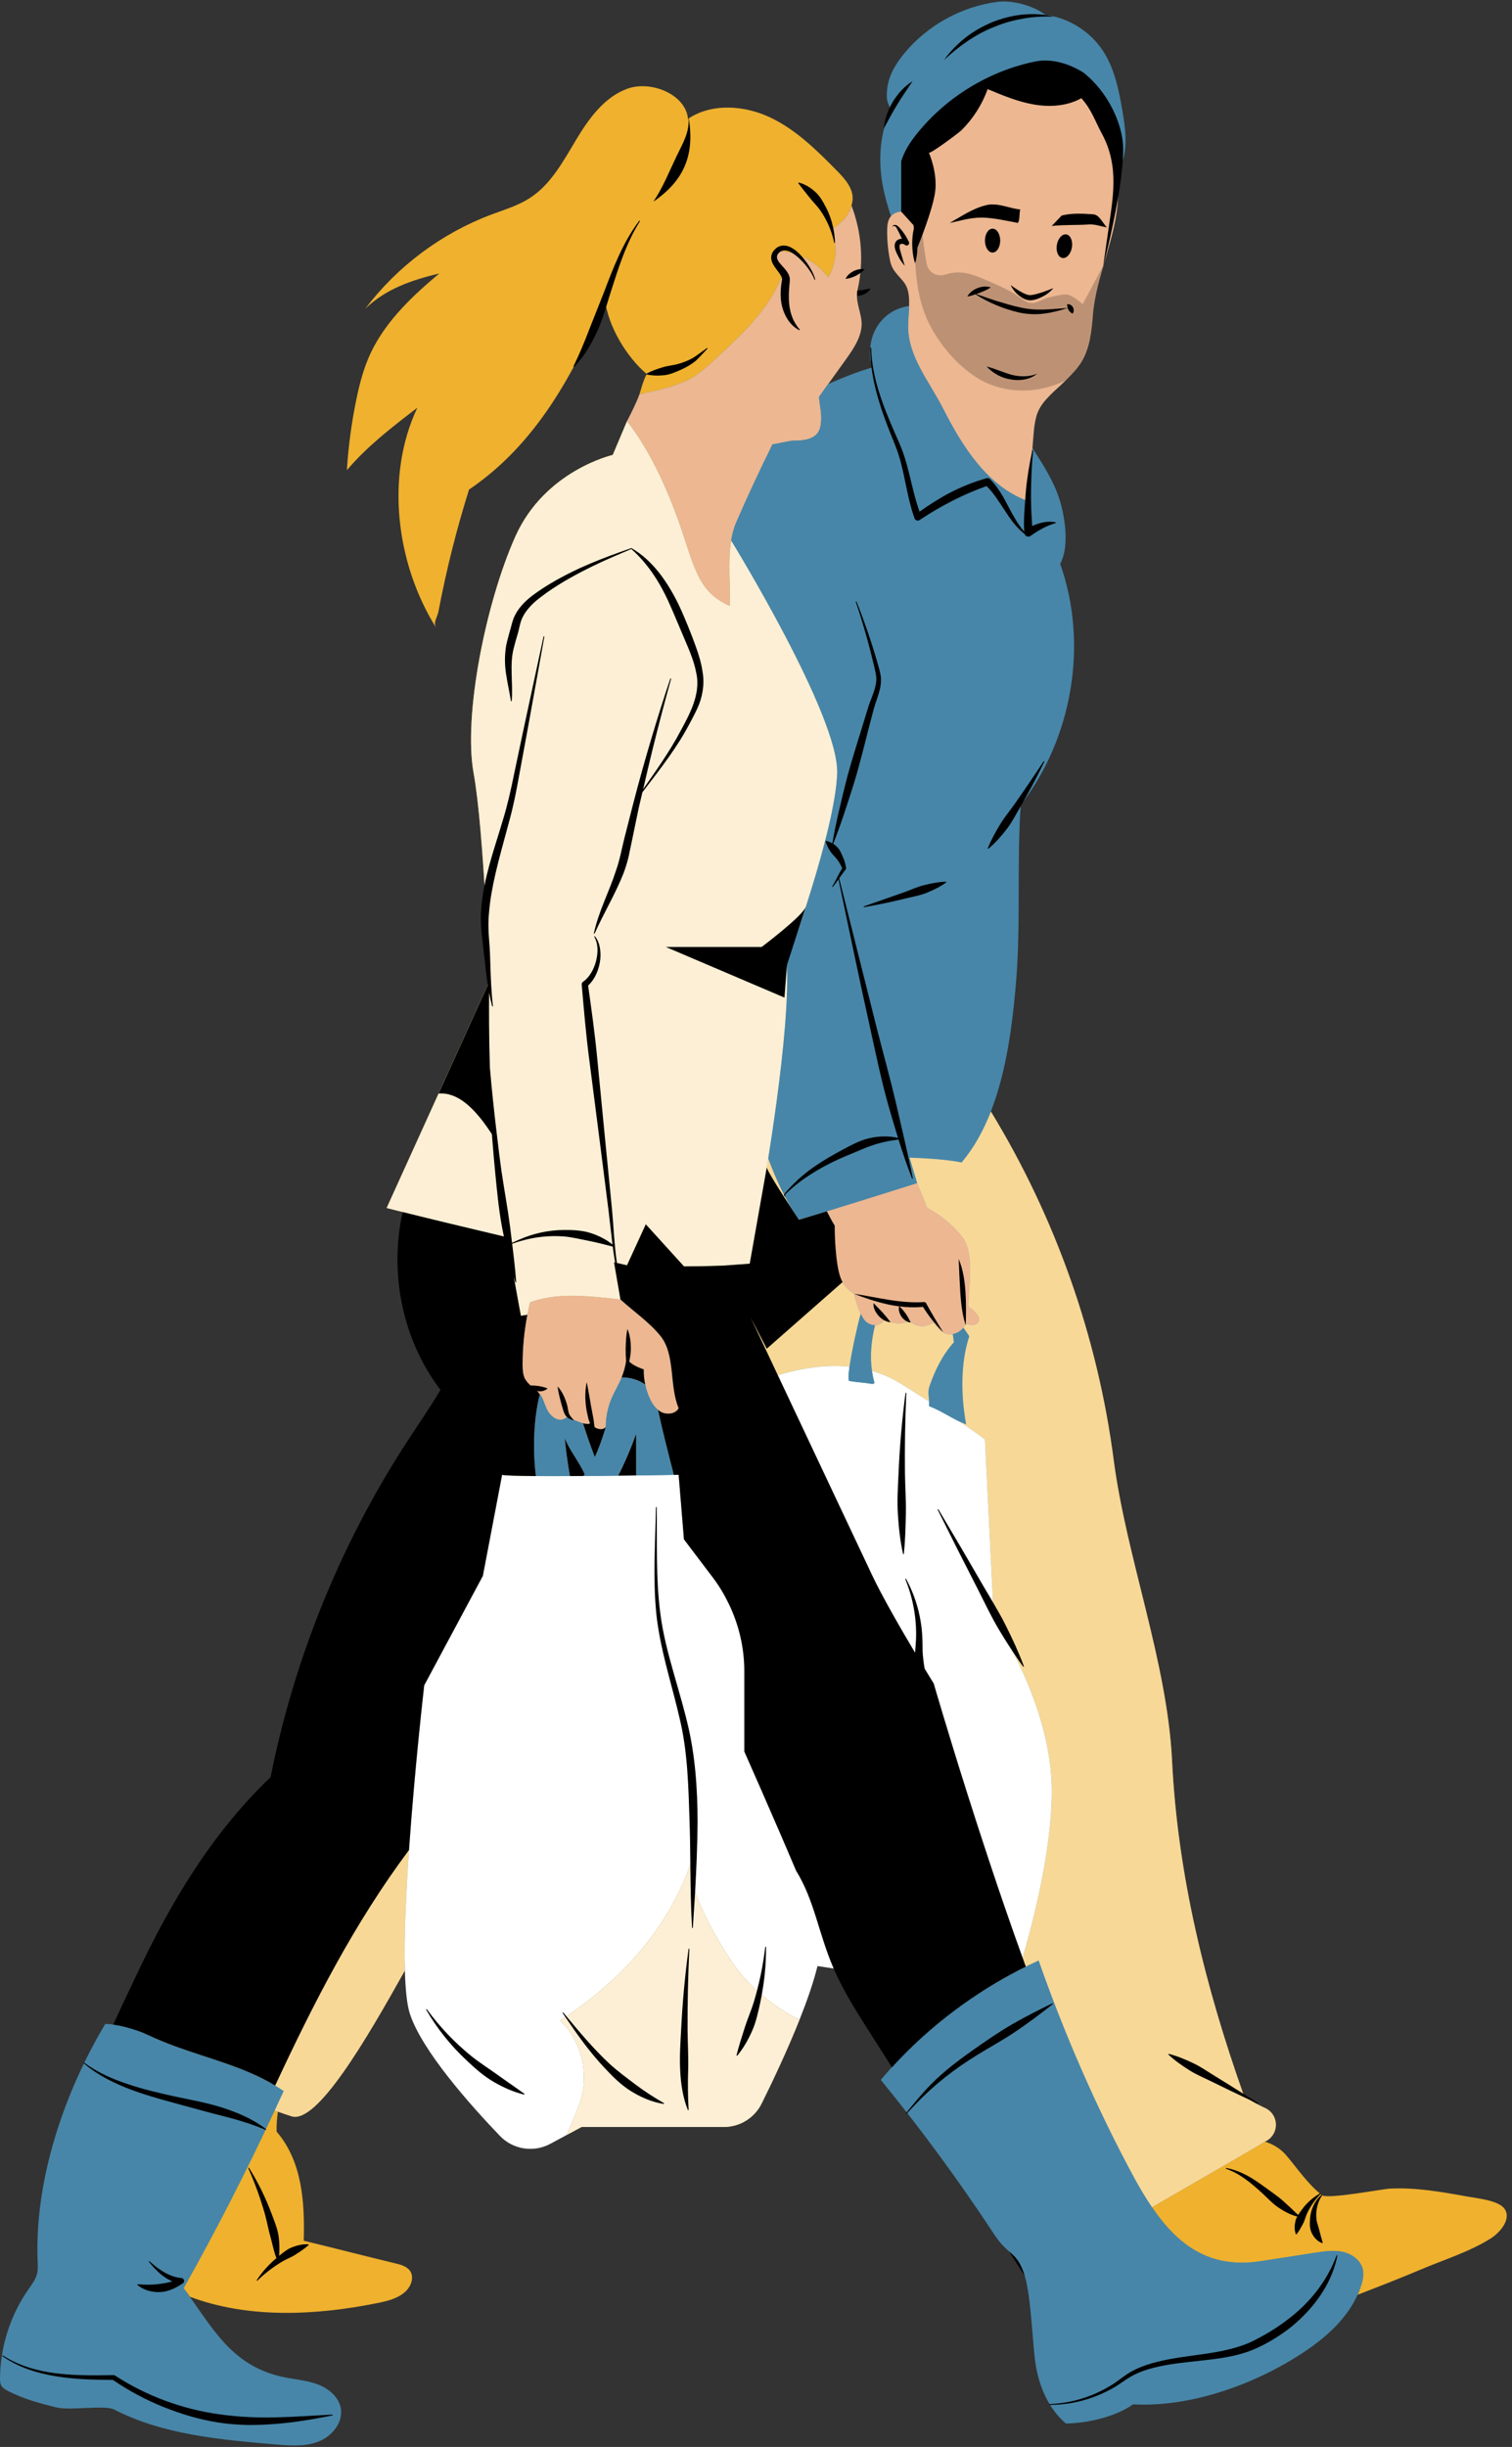 <?xml version="1.0" encoding="UTF-8" standalone="no"?><svg xmlns="http://www.w3.org/2000/svg" xmlns:xlink="http://www.w3.org/1999/xlink" fill="#000000" height="500.6" preserveAspectRatio="xMidYMid meet" version="1" viewBox="-0.0 -0.3 309.4 500.6" width="309.4" zoomAndPan="magnify"><rect x="-0.0" y="-0.3" width="309.4" height="500.6" fill="#333333" stroke="none"/><g><g id="change1_1"><path d="M60.226,499.18c-1.195,0-2.408-0.096-3.755-0.21 c-11.221-0.96-22.824-1.951-32.741-7.059c-0.649-0.335-1.68-0.484-3.348-0.484 c-0.956,0-2.026,0.048-3.101,0.096c-1.06,0.048-2.127,0.095-3.088,0.095 c-1.065,0-1.837-0.059-2.36-0.184c-3.181-0.759-6.845-1.751-9.898-3.356 c-0.381-0.202-0.769-0.424-0.939-0.71c-0.171-0.287-0.181-0.737-0.176-1.173 c0.069-6.247,2.073-12.509,5.645-17.635l0.245-0.349 c0.686-0.974,1.395-1.983,1.685-3.226c0.199-0.865,0.163-1.717,0.13-2.541 l-0.013-0.325c-0.457-12.174,2.811-26.191,9.206-39.518l0.26-0.533 c1.254-2.574,2.605-5.084,4.018-7.468c0.352,0.019,0.697,0.058,1.052,0.106 l0.602,0.082l0.253-0.551c1.134-2.464,2.287-4.897,3.42-7.292l1.39-2.941 c8.282-17.581,16.932-30.333,27.222-40.132l0.187-0.179l0.051-0.255 c4.772-23.972,14.31-47.491,27.584-68.014c0.899-1.387,1.714-2.616,2.499-3.796 c1.504-2.267,2.925-4.407,4.585-7.159l0.287-0.477l-0.338-0.444 c-7.558-9.882-10.396-23.229-7.594-35.704l0.175-0.782c0,0-2.379-0.594-3.101-0.779 l20.398-44.942l-0.038-0.243c-0.284-1.792-0.49-3.627-0.655-5.184l-0.548-4.769 c-0.141-1.309-0.288-3.045-0.183-4.786c0.085-1.664,0.316-3.426,0.706-5.394 l0.021-0.104l-0.006-0.107c-0.671-10.795-1.427-18.548-2.244-23.045 c-2.142-11.787,2.714-35.02,8.484-47.92 c5.805-12.975,19.231-16.187,19.365-16.217l0.408-0.093l3.077-7.287l0.218-0.424 c0.791-1.552,1.776-3.486,2.396-5.249c0.296-1.089,0.892-3.045,1.36-3.843 l0.292-0.497l-0.018-0.021l0.08-0.119l-0.556-0.476 c-3.769-3.217-6.976-8.562-7.979-13.302l-0.652-3.082l-0.934,3.008 c-0.503,1.619-1.108,3.494-1.943,5.265c-1.265,2.669-2.555,4.689-4.034,6.302 l-0.234-0.117l-0.376,0.703c-5.965,11.13-12.885,19.251-21.154,24.832l-0.239,0.16 l-0.085,0.272c-2.566,8.162-4.676,16.568-6.27,24.989 c-0.059,0.312-0.167,0.606-0.284,0.91c-7.284-13.15-8.338-29.737-2.502-42.041 l-1.241-1.001c-4.477,3.436-9.03,6.93-12.926,11.085 c0.343-3.981,0.923-7.963,1.725-11.872c0.612-2.97,1.448-6.44,3.016-9.658 c3.22-6.603,8.761-11.591,13.701-15.748l-0.722-1.424 c-3.744,0.913-7.047,1.938-9.994,3.474c5.901-6.132,13.228-10.992,21.15-13.964 c0.54-0.202,1.084-0.397,1.629-0.593c2.159-0.774,4.392-1.573,6.382-2.859 c4.054-2.619,6.56-6.843,8.982-10.928l0.684-1.15 c2.593-4.335,5.616-8.573,10.135-10.21c0.843-0.304,1.781-0.458,2.792-0.458 c3.83,0,8.173,2.268,8.511,5.933l0.127,1.373l1.217-0.811l0.087-0.042 c2.094-1.36,4.692-2.078,7.513-2.078c2.779,0,5.667,0.671,8.352,1.941 c5.318,2.513,9.638,6.898,13.449,10.765c1.543,1.568,3.167,3.407,2.917,5.394 c-0.04,0.317-0.101,0.62-0.179,0.911l-0.07,0.256l0.096,0.25 c1.53,4.003,2.164,8.373,1.836,12.639l-0.034,0.428l-0.018,0.013l-0.04,0.372 c-0.131,1.23-0.303,2.297-0.522,3.258l-0.034,0.197l-0.048,0.412h-0.067 l0.003,0.823c0.003,1.083,0.255,2.116,0.498,3.117 c0.149,0.609,0.3,1.225,0.396,1.866c0.383,2.59-1.198,5.054-2.997,7.558 l-5.323,7.412l2.685-1.123c2.468-1.083,5.696-2.436,8.762-3.305l0.678-0.194 l-0.088-0.7c-0.046-0.367-0.085-0.737-0.117-1.104 c-0.227-0.913-0.202-1.414-0.139-2.63c0.136-2.592,1.374-4.921,3.319-6.388 c1.108-0.838,2.462-1.387,3.915-1.589l0.687-0.095l0.021-0.694 c0.056-1.937-0.125-3.258-0.586-4.283c-0.4-0.891-1.004-1.562-1.589-2.211 c-0.748-0.833-1.456-1.618-1.711-2.842c-0.423-2.034-0.626-4.12-0.602-6.198 c0.008-0.835,0.083-1.762,0.578-2.334l0.308-0.354l-0.151-0.444 c-0.777-2.312-1.325-4.372-1.677-6.3c-0.721-3.955-0.602-7.884,0.343-11.367 l-0.066-0.027c0.098-1.278,0.484-2.613,1.147-3.969l0.191-0.389l-0.215-0.376 c-0.622-1.092-0.612-1.831-0.437-3.38c0.239-2.11,1.306-4.291,3.265-6.673 c4.62-5.615,11.405-9.365,18.617-10.289c0.356-0.046,0.73-0.067,1.118-0.067 c2.72,0,6.1,1.078,8.035,2.563l0.176,0.135l0.219,0.029 c4.503,0.577,8.685,3.185,11.189,6.976c2.262,3.431,3.136,7.694,3.838,11.766 c0.572,3.308,1.052,6.802,0.135,9.96l-0.024,0.087l-0.006,0.09 c-0.135,2.113-0.466,4.706-0.987,7.711l-0.011,0.069l-0.002,0.138 c-0.159,3.937-1.382,8.136-2.568,12.195l-0.332,1.141 c-0.184,0.636-0.362,1.275-0.538,1.914c-0.127,0.457-0.247,0.911-0.365,1.365 c-0.12,0.466-0.239,0.931-0.351,1.395c-0.138,0.58-0.255,1.152-0.37,1.727 l-0.072,0.348c-0.05,0.245-0.101,0.489-0.143,0.73 c-0.187,1.072-0.306,1.967-0.375,2.819c-0.255,3.111-0.543,6.638-2.267,9.403 c-0.795,1.272-1.889,2.377-2.946,3.447c-0.493,0.498-1.036,0.998-1.589,1.507 c-1.815,1.668-3.692,3.393-4.508,5.595c-0.641,1.728-0.793,3.8-0.939,5.804 c-0.04,0.532-0.077,1.054-0.125,1.555l-0.026,0.28l0.437,0.684 c2.01,3.148,4.096,6.412,5.206,10.018c1.211,3.933,1.776,9.483,0.154,12.373 l-0.181,0.325l0.125,0.351c5.499,15.482,2.627,34.195-7.316,47.675l-0.803,1.418 l-0.013,0.192c-0.376,5.677-0.388,11.453-0.399,17.039 c-0.013,6.364-0.026,12.946-0.581,19.375c-0.662,7.649-1.834,17.491-5.06,25.774 l-0.147,0.378l0.211,0.348c13.111,21.499,21.757,46.004,25,70.862 c1.144,8.761,3.404,17.882,5.589,26.703c2.855,11.521,5.807,23.435,6.366,34.828 c1.036,21.14,5.816,43.512,14.612,68.395l0.096,0.269 c0,0,1.812,1.128,1.974,1.227l-0.165,0.3c1.126,0.714,2.212,1.24,3.032,1.618 c1.008,0.465,1.642,1.405,1.696,2.518c0.054,1.12-0.489,2.126-1.456,2.691 l-1.966,1.166l1.783,0.538c1.591,0.481,2.973,1.376,4.001,2.59 c0.594,0.7,1.173,1.424,1.756,2.156c1.418,1.778,2.88,3.611,4.673,5.232 l-0.018,0.018l0.609,0.505l-0.011,0.061l0.306,0.2l0.468,0.378l0.119-0.091 c0.328,0.093,0.762,0.135,1.357,0.135c2.289,0,6.502-0.652,9.578-1.128 c1.39-0.215,2.59-0.4,2.967-0.421c0.626-0.032,1.253-0.048,1.877-0.048 c4.626,0,9.304,0.844,13.827,1.66c0.282,0.051,0.625,0.104,1.006,0.163 c1.817,0.284,5.196,0.811,6.042,1.982c0.295,0.408,0.389,0.862,0.29,1.386 c-0.247,1.285-1.595,2.734-2.803,3.502c-3.018,1.922-6.584,3.308-10.029,4.645 c-1.387,0.538-2.763,1.073-4.098,1.637c-4.394,1.861-8.862,3.603-13.034,5.208 l-0.316,0.122l-0.138,0.308c-1.754,3.907-5.137,7.59-10.055,10.947 c-10.125,6.915-22.437,11.042-32.933,11.042c-0.724,0-1.443-0.019-2.158-0.058 l-0.287-0.016l-0.234,0.167c-3.452,2.464-8.935,3.654-12.969,3.764 c-1.052-0.935-2.006-2.086-2.832-3.422l-0.242-0.388 c-1.352-2.313-2.281-5.116-2.694-8.126c-0.186-1.352-0.346-3.306-0.516-5.376 c-0.364-4.42-0.775-9.429-1.656-12.28l-0.032-0.106l-3.316-5.209l-0.085-0.077 c-0.82-0.729-1.749-1.554-2.898-3.3c-5.522-8.402-11.527-16.775-17.85-24.89 l-0.639-0.819l-0.002,0.002c-1.437-1.837-2.883-3.667-4.355-5.478 c0.594-0.692,1.2-1.376,1.815-2.05l0.423-0.463l-5.022-7.892 c-2.584-4.064-5.253-8.258-7.168-12.706l-0.179-0.417l-4.503-0.69l-0.178,0.73 c-0.724,2.971-1.958,6.646-3.662,10.918c-2.549,6.385-5.599,12.794-7.71,17.046 c-1.328,2.675-4.009,4.336-6.997,4.336h-29.316l-6.585,3.539 c-1.136,0.612-2.417,0.934-3.707,0.934c-2.113,0-4.16-0.87-5.618-2.388 c-5.789-6.034-15.86-17.275-18.26-24.736c-0.525-1.639-0.851-4.512-0.964-8.544 l-0.085-2.971l-1.451,2.593c-5.36,9.574-16.514,29.499-21.755,29.499 c-0.167,0-0.324-0.022-0.471-0.069c-0.911-0.29-1.841-0.617-2.768-0.942 l-0.937-0.328l-0.146,0.98c-0.216,1.44-0.308,2.859-0.272,4.218l0.008,0.292 l0.189,0.221c5.078,5.917,5.575,13.96,5.353,21.771l-0.019,0.665l0.647,0.155 c3.141,0.754,6.265,1.536,9.389,2.318c3.13,0.782,6.259,1.563,9.403,2.321 c1.054,0.253,2.038,0.537,2.496,1.23c0.606,0.916,0.043,2.318-0.851,3.143 c-1.365,1.259-3.3,1.728-5.331,2.137c-6.556,1.323-12.746,1.993-18.396,1.993 c-7.221,0-13.797-1.094-19.541-3.25l-2.496-0.937l1.538,2.177l1.342,1.922 c4.839,6.954,9.017,12.958,18.535,14.889c0.714,0.144,1.435,0.261,2.156,0.376 c1.611,0.261,3.133,0.506,4.572,1.056c1.752,0.67,3.761,2.13,4.147,4.223 c0.466,2.531-1.684,4.998-4.032,5.921 C63.59,498.941,62.107,499.18,60.226,499.18z M29.246,416.445 c0.279,0.115,0.546,0.234,0.78,0.346l0.713-1.477 c-0.261-0.127-0.556-0.256-0.867-0.384L29.246,416.445z M190.668,413.675 l1.032,1.277l0.183-0.154l-1.057-1.256L190.668,413.675z M195.37,409.965 l0.977,1.32l0.458-0.33l-0.968-1.326L195.37,409.965z" fill="#4786a8"/></g><g id="change2_1"><path d="M194.961,272.636c0.095,0.557,0.172,1.119,0.218,1.684 c-2.324,2.573-3.815,5.65-4.961,8.922c-0.424,1.211-0.156,2.078-0.091,3.183 c-1.68-1.078-3.56-2.27-5.712-3.612c-1.953-1.218-3.966-2.069-5.983-2.646 c-0.44-3.046-0.133-6.297,0.628-9.345c0.05,0.001,0.098,0.016,0.148,0.014 c0.946-0.03,1.757-0.895,2.248-1.704c-0.095,0.313,0.092,0.658,0.36,0.847 c0.268,0.188,0.6,0.257,0.921,0.321c0.502,0.099,1.015,0.2,1.523,0.134 c0.507-0.066,1.623-0.153,1.851-0.611c0.54,0.776,1.508,1.173,2.453,1.217 c0.944,0.046,1.73-0.41,2.621-0.727c0.54,1.226,1.678,2.239,3.011,2.373 C194.438,272.71,194.699,272.684,194.961,272.636z M107.643,282.11 c-2.346,6.956-4.695,13.922-7.033,20.847 c-14.215,42.113-51.496,72.825-68.728,113.785 c6.236,2.757,13,4.305,19.203,6.97c2.383,1.024,4.683,2.211,6.837,3.7 c0.044,0.03,0.089,0.057,0.133,0.087c-0.151,0.331-0.312,0.657-0.463,0.987 c-0.459,1.002-0.937,1.994-1.402,2.993c0.227,0.082,0.449,0.15,0.675,0.23 c0.936,0.328,1.874,0.658,2.794,0.95c5.231,1.649,15.442-15.971,23.189-29.811 c-0.555-19.352,3.957-58.364,3.957-58.364l12.001-22.394l3.938-20.672 c0.465,0.158,3.181,0.232,6.921,0.257c-0.658-5.181-0.512-11.653,0.801-16.757 C109.66,283.859,108.378,283.207,107.643,282.11z M258.91,430.977 c-1.44-0.663-2.888-1.396-4.381-2.58c-7.867-22.182-13.539-45.017-14.693-68.524 c-0.994-20.251-9.334-41.492-11.958-61.596 c-3.281-25.134-11.92-49.545-25.116-71.184 c-1.507,3.869-3.451,7.439-6.001,10.43c-3.632-0.81-10.633-0.984-10.633-0.984 l1.552,5.192c0,0-0.014,0.004-0.018,0.006c0.729,1.656,1.412,3.333,2.036,5.032 c2.786,1.515,5.194,3.411,7.153,5.906c2.621,3.339,1.416,10.02,1.305,13.955 c-0.018,0.641,0.543,0.594,0.962,1.08c0.558,0.646,1.418,1.286,1.232,2.118 c-0.12,0.537-0.678,0.885-1.226,0.939c-0.547,0.054-1.089-0.12-1.612-0.292 c-0.046,0.303-0.183,0.586-0.37,0.847c0.405,0.577,0.818,1.148,1.199,1.741 c-1.827,5.582-1.705,12.263-0.637,18.039c-0.414-0.146-0.837-0.332-1.263-0.533 c3.769,2.546,5.11,3.618,5.11,3.618l1.809,36.76 c0,0,11.905,17.361,11.859,35.288c-0.032,12.765-4.277,28.503-6.72,36.512 c1.333-0.684,2.675-1.35,4.04-1.967c5.188,14.854,11.858,30.179,19.325,44.028 c0.901,1.672,1.833,3.284,2.804,4.824c0.346,0.549,0.698,1.087,1.056,1.613 c7.708-4.464,15.58-8.975,23.137-13.395c0.119-0.07,0.241-0.14,0.36-0.21 C261.843,436.106,261.669,432.246,258.91,430.977z M130.169,301.547v-8.496 c-1.438,3.973-2.749,6.778-3.663,8.54 C127.781,301.577,129.007,301.562,130.169,301.547z M170.368,256.198 c-0.11-0.937,0.723-5.282,0.434-5.756c-0.581-0.949-1.105-1.935-1.595-2.937 c-2.231,0.687-4.243,1.301-5.73,1.742c-2.617-3.732-4.601-8.07-6.286-12.544 c-1.897,11.98-3.778,21.519-3.778,21.519c-4.293,0.568-13.453,0.556-13.453,0.556 l-7.813-8.605l-3.847,8.383c0,0-0.978-0.226-2.648-0.613l1.314,7.599 c2.646,2.418,6.021,4.731,8.239,7.531c3.026,3.821,1.731,10.138,3.669,14.711 c-0.591,1.184-2.337,1.386-3.528,0.81c-0.255-0.124-0.482-0.288-0.7-0.463 c0.825,3.848,2.278,9.569,3.247,13.304c0.622-0.01,0.98-0.016,0.98-0.016 l1.086,13.195l5.188,6.862c4.467-8.668,8.265-11.926,8.265-11.926v-26.735 c1.246,0.065,10.372-4.512,20.422-3.518c0.483-3.395,1.694-8.761,2.284-10.809 c-0.632-1.284-1.048-2.777-1.362-4.1 C171.979,262.702,170.737,259.356,170.368,256.198z M116.628,301.675 c0.907-0.004,1.829-0.01,2.756-0.016c0.092-0.1,0.181-0.216,0.271-0.327 c-1.119-2.531-3.043-4.825-4.087-7.378 C115.711,295.698,116.176,299.216,116.628,301.675z M120.796,290.569 c0.132,0.531-0.588,0.533-1.492,0.304c0.735,2.312,1.528,4.661,2.423,6.907 c1.35-2.971,2.24-6.178,2.24-6.178 C123.229,292.666,121.109,291.826,120.796,290.569z M128.16,277.522 c-0.02,1.359-0.464,2.703-0.952,3.973c0,0,2.695-0.138,4.827,1.479 c-0.218-1.025-0.329-2.073-0.311-3.121 C130.436,279.407,128.817,278.716,128.16,277.522z" fill="#efb12e"/></g><g id="change2_2"><path d="M83.934,464.326c0.862,1.305,0.172,3.136-0.977,4.197 c-1.536,1.417-3.678,1.928-5.727,2.34c-12.707,2.561-26.388,3.211-38.387-1.295 c-0.412-0.585-0.831-1.171-1.263-1.76c6.674-11.861,12.866-23.991,18.611-36.328 c0.227,0.082,0.449,0.15,0.675,0.23c-0.201,1.348-0.296,2.713-0.262,4.075 c5.21,6.07,5.775,14.331,5.55,22.327c6.286,1.513,12.505,3.126,18.791,4.639 C82.068,463.02,83.297,463.362,83.934,464.326z M307.846,451.545 c-1.231-1.701-5.707-2.135-7.568-2.471c-5.233-0.944-10.552-1.902-15.892-1.624 c-1.517,0.078-12.786,2.234-13.908,1.332c-2.943-2.367-4.966-5.426-7.224-8.088 c-1.189-1.402-2.728-2.342-4.392-2.845c-7.558,4.42-15.429,8.931-23.137,13.395 c5.143,7.561,11.645,12.695,22.226,11.055c3.73-0.577,7.46-1.156,11.19-1.734 c1.883-0.292,3.82-0.582,5.679-0.161c1.859,0.422,3.646,1.727,4.057,3.587 c0.233,1.053,0.008,2.152-0.314,3.181c-0.213,0.684-0.47,1.348-0.761,1.995 c4.376-1.684,8.742-3.39,13.06-5.216c4.708-1.993,9.949-3.61,14.248-6.347 C306.808,456.524,309.416,453.716,307.846,451.545z M157.612,23.734 c-5.307-2.509-11.954-2.987-16.829,0.282c-0.467-5.06-7.62-7.901-12.398-6.171 s-7.952,6.201-10.561,10.561c-2.609,4.361-5.139,9.052-9.407,11.81 c-2.399,1.551-5.181,2.371-7.855,3.374C90.374,47.409,81.309,54.175,74.749,62.855 c4.232-4.071,9.435-5.822,15.141-7.214c-5.501,4.629-10.758,9.555-13.909,16.017 c-1.512,3.101-2.387,6.472-3.082,9.852c-0.976,4.742-1.618,9.553-1.919,14.385 c4.183-4.934,9.291-8.846,14.422-12.784c-6.599,13.916-4.345,31.944,3.828,44.998 c-0.615-1.173,0.259-2.062,0.505-3.363c1.592-8.411,3.679-16.728,6.247-24.894 c13.577-9.164,21.621-23.709,27.796-38.879c0.662,5.456,4.371,11.699,8.563,15.253 c-0.63,1.049-1.34,3.635-1.443,4.018c-0.008,0.031-0.021,0.078-0.021,0.078 s7.421-1.261,10.855-3.403c1.909-1.191,3.571-2.734,5.219-4.266 c5.422-5.039,11.047-10.386,13.388-17.408c-0.557-1.228-1.296-0.85-1.854-2.078 c-0.207-0.457-0.415-0.99-0.195-1.441c0.28-0.574,1.06-0.65,1.698-0.599 c3.741,0.3,7.309,2.324,9.486,5.382c1.784-3.062,1.995-6.601,0.622-9.868 c2.06-1.161,3.564-2.723,4.147-4.883c0.088-0.328,0.158-0.666,0.203-1.022 c0.294-2.346-1.489-4.387-3.148-6.071C167.175,30.484,162.919,26.242,157.612,23.734 z" fill="#efb12e"/></g><g id="change3_1"><path d="M199.119,267.709c0.558,0.646,1.418,1.286,1.232,2.118 c-0.12,0.537-0.678,0.885-1.226,0.939c-0.547,0.054-1.089-0.12-1.612-0.292 c-0.046,0.303-0.183,0.586-0.37,0.847c-0.482,0.67-1.341,1.161-2.182,1.314 c-0.262,0.047-0.522,0.074-0.766,0.049c-1.333-0.134-2.471-1.147-3.011-2.373 c-0.891,0.317-1.677,0.773-2.621,0.727c-0.945-0.045-1.913-0.441-2.453-1.217 c-0.228,0.458-1.344,0.545-1.851,0.611c-0.507,0.066-1.02-0.034-1.523-0.134 c-0.321-0.064-0.653-0.133-0.921-0.321c-0.268-0.189-0.455-0.533-0.36-0.847 c-0.491,0.81-1.302,1.674-2.248,1.704c-0.05,0.002-0.098-0.014-0.148-0.014 c-0.895-0.021-1.775-0.471-2.288-1.207c-0.242-0.346-0.455-0.728-0.652-1.128 c-0.632-1.284-1.048-2.777-1.362-4.1c-2.778-1.684-4.02-5.031-4.389-8.189 c-0.11-0.937,0.723-5.282,0.434-5.756c-0.581-0.949-1.105-1.935-1.595-2.937 c7.76-2.391,18.169-5.679,18.456-5.769c0.729,1.656,1.412,3.333,2.036,5.032 c2.786,1.515,5.194,3.411,7.153,5.906c2.621,3.339,1.416,10.02,1.305,13.955 C198.138,267.27,198.699,267.224,199.119,267.709z M228.469,33.126 c-0.499-3.696-1.627-7.252-3.836-10.225c-3.855-5.185-10.576-7.792-17.034-7.558 c-6.458,0.234-9.598,1.996-14.243,6.487c-2.819,2.726-4.471,6.481-5.282,10.318 c-0.812,3.836-0.845,7.79-0.839,11.711c-1.356-1.038-3.678-1.266-4.856-0.03 c-0.026,0.026-0.037,0.062-0.061,0.09c-0.656,0.758-0.769,1.851-0.78,2.863 c-0.023,2.138,0.185,4.279,0.621,6.373c0.511,2.455,2.512,3.351,3.354,5.222 c0.477,1.061,0.556,2.477,0.515,3.922c-0.041,1.462-0.205,2.956-0.205,4.151 c0,6.268,4.305,11.232,7.146,16.82c4.012,7.896,9.208,16.111,17.572,19.019 c-1.106-0.396,0.538-9.177,0.655-10.093c0.033-0.26,0.051-0.554,0.077-0.83 c0.218-2.321,0.247-5.079,1.015-7.151c0.992-2.678,3.875-4.749,5.912-6.811 c1.107-1.121,2.224-2.254,3.058-3.59c1.793-2.874,2.114-6.396,2.389-9.772 c0.632-7.751,4.805-15.927,5.116-23.699 C228.856,37.956,228.791,35.512,228.469,33.126z M169.479,78.27 c1.211-1.686,2.422-3.372,3.634-5.058c1.746-2.43,3.58-5.197,3.142-8.157 c-0.315-2.128-1.239-4.017-0.759-6.114c1.299-5.684,0.824-11.741-1.256-17.184 c-0.583,2.159-2.087,3.722-4.147,4.883c1.373,3.268,1.162,6.806-0.622,9.868 c-2.176-3.058-5.744-5.082-9.486-5.382c-0.638-0.051-1.418,0.025-1.698,0.599 c-0.22,0.451-0.012,0.984,0.195,1.441c0.557,1.228,1.297,0.85,1.854,2.078 c-2.341,7.023-7.966,12.369-13.388,17.408c-1.648,1.532-3.31,3.075-5.219,4.266 c-3.433,2.142-10.855,3.403-10.855,3.403s0.012-0.046,0.021-0.078 c-0.665,1.898-1.793,4.046-2.595,5.627c5.077,6.492,8.661,14.854,11.309,22.659 c0.556,1.64,1.063,3.301,1.63,4.938c0.499,1.438,1.043,2.856,1.729,4.214 c1.467,2.904,3.407,4.679,6.383,5.993c0.143-4.134-0.429-9.067,0.268-13.373 c0.208-1.288,0.517-2.526,1.009-3.662c2.345-5.41,4.831-10.758,7.455-16.038 c1.319-0.188,2.703-0.558,4.022-0.746c2.058,0.035,4.552-0.177,5.478-2.015 c0.28-0.555,0.364-1.186,0.426-1.805c0.184-1.81-0.302-3.341-0.404-5.157 C168.23,80.009,168.854,79.139,169.479,78.27z M126.966,265.541 c-4.671-0.473-9.125-1.092-13.543-0.561c-1.662,0.2-3.319,0.549-4.979,1.149 c-0.206,0.844-0.376,1.696-0.541,2.548c-0.649,3.369-0.985,6.797-0.971,10.227 c0.004,1.035,0.051,2.118,0.565,3.018c0.04,0.07,0.103,0.123,0.147,0.189 c0.734,1.097,2.017,1.749,2.823,2.807c0.02,0.025,0.046,0.044,0.065,0.07 c0.613,0.845,0.851,1.897,1.288,2.846c0.847,1.838,2.739,3.265,4.458,1.574 c0.273,0.436,1.815,1.16,3.027,1.467c0.904,0.229,1.624,0.227,1.492-0.304 c0.313,1.257,2.432,2.097,3.171,1.033c0.002-2.041,0.428-4.079,1.243-5.949 c0.615-1.41,1.446-2.722,1.998-4.158c0.487-1.269,0.932-2.613,0.952-3.973 c0.657,1.194,2.276,1.885,3.564,2.33c-0.018,1.048,0.093,2.096,0.311,3.121 c0.191,0.901,0.463,1.785,0.83,2.63c0.413,0.954,0.983,1.885,1.781,2.526 c0.218,0.175,0.445,0.339,0.7,0.463c1.191,0.577,2.937,0.374,3.528-0.81 c-1.938-4.573-0.643-10.89-3.669-14.711 C132.987,270.272,129.612,267.959,126.966,265.541z" fill="#ecb791"/></g><g id="change4_1"><path d="M215.219,366.235c-0.032,12.765-4.277,28.503-6.72,36.512 c-0.59,0.304-1.169,0.624-1.752,0.939c-1.955,1.059-3.868,2.193-5.741,3.391 l-33.721-5.161c-0.801,3.289-2.142,7.132-3.696,11.029 c-5.295-2.756-9.953-6.411-13.421-11.3c-0.459-0.646-1.062-1.554-1.73-2.614 c-2.156-3.426-5.029-8.583-6.383-12.887c-0.714-2.268-1.015-4.301-0.542-5.699 c-4.73,13.962-14.768,24.79-26.887,32.589c4.004,3.857,5.767,9.892,4.468,15.299 c-0.667,2.777-2.076,5.427-3.066,8.113l-3.42,1.839 c-3.408,1.832-7.625,1.181-10.304-1.61c-6.008-6.261-16.013-17.473-18.45-25.053 c-0.588-1.83-0.895-4.921-1.005-8.773c-0.555-19.352,3.957-58.364,3.957-58.364 l12.001-22.394l3.938-20.672c0.465,0.158,3.181,0.232,6.921,0.257 c2.075,0.014,4.458,0.012,6.963,0.001c0.907-0.004,1.829-0.01,2.756-0.016 c0.761-0.006,1.525-0.012,2.287-0.018c0.589-0.005,1.174-0.01,1.758-0.016 c1.042-0.01,2.073-0.021,3.077-0.033c1.275-0.014,2.501-0.03,3.663-0.045 c3.48-0.046,6.314-0.091,7.725-0.114c0.622-0.01,0.98-0.016,0.98-0.016 l1.086,13.195l5.188,6.862c4.467-8.668,8.265-11.926,8.265-11.926v-26.735 c1.246,0.065,10.372-4.512,20.422-3.518c-0.239,1.68-0.303,2.881-0.016,2.93 c1.564,0.27,2.969,0.308,4.533,0.577c0.253,0.043,0.639-0.049,0.567-0.295 c-0.224-0.759-0.373-1.545-0.488-2.341c2.017,0.577,4.03,1.428,5.983,2.646 c2.152,1.342,4.032,2.534,5.712,3.612c0.018,0.299,0.024,0.611-0.006,0.956 c2.029,0.714,4.232,2.207,6.321,3.188c3.769,2.546,5.11,3.618,5.11,3.618 l1.809,36.76C203.36,330.947,215.264,348.308,215.219,366.235z" fill="#ffffff"/></g><g id="change2_3"><path d="M113.423,264.979c-1.662,0.2-3.319,0.549-4.979,1.149 c-0.206,0.844-0.376,1.696-0.541,2.548l-1.313,0.216c0,0-1.247-6.513-2.879-16.087 c-9.3-2.199-18.983-4.524-24.592-5.972l20.999-46.269 c0,0-1.068-30.963-3.203-42.708s2.491-34.879,8.542-48.404 c6.05-13.525,19.931-16.681,19.931-16.681l2.913-6.899 c5.077,6.492,8.661,14.854,11.309,22.659c0.556,1.64,1.063,3.301,1.63,4.938 c0.499,1.438,1.043,2.856,1.729,4.214c1.467,2.904,3.407,4.679,6.383,5.993 c0.143-4.134-0.429-9.067,0.268-13.373c0.16,0.261,22.036,35.852,21.681,47.554 c-0.356,11.745-10.321,38.793-10.321,38.793 c0.418,6.975-0.655,17.939-2.113,28.695c-0.526,3.879-1.1,7.73-1.675,11.358 c-1.897,11.98-3.778,21.519-3.778,21.519c-4.293,0.568-13.453,0.556-13.453,0.556 l-7.813-8.605l-3.847,8.383c0,0-0.978-0.226-2.648-0.613l1.314,7.599 C122.295,265.067,117.841,264.449,113.423,264.979z M150.166,401.645 c-0.459-0.646-1.062-1.554-1.73-2.614c-2.156-3.426-5.029-8.583-6.383-12.887 c-0.714-2.268-1.015-4.301-0.542-5.699c-4.73,13.962-14.768,24.79-26.887,32.589 c4.004,3.857,5.767,9.892,4.468,15.299c-0.667,2.777-2.076,5.427-3.066,8.113 l2.983-1.603h29.108c3.28,0,6.275-1.853,7.733-4.79 c2.103-4.238,5.188-10.721,7.736-17.106 C158.293,410.189,153.635,406.533,150.166,401.645z" fill="#efb12e"/></g><g id="change1_2"><path d="M182.365,22.071c-1.009-1.539-1.008-2.484-0.802-4.312 c0.299-2.652,1.75-5.041,3.446-7.102c4.745-5.768,11.739-9.633,19.147-10.583 c3.033-0.389,7.331,0.797,9.756,2.659c4.73,0.606,9.143,3.358,11.768,7.338 c2.35,3.563,3.238,7.871,3.963,12.078c0.618,3.583,1.142,7.343-0.012,10.792 c-0.387,0.052-0.776,0.125-1.163,0.185c-0.499-3.696-1.627-7.252-3.836-10.225 c-3.855-5.185-10.576-7.792-17.034-7.558c-6.458,0.234-9.598,1.996-14.243,6.487 c-2.819,2.726-4.471,6.481-5.282,10.318c-0.812,3.836-0.845,7.79-0.839,11.711 c-1.356-1.038-3.678-1.266-4.856-0.03c-0.026,0.026-0.037,0.062-0.061,0.09 c-0.707-2.101-1.309-4.231-1.707-6.413 C179.677,32.395,180.039,26.718,182.365,22.071z M176.77,269.614 c-0.242-0.346-0.455-0.728-0.652-1.128c-0.59,2.048-1.801,7.413-2.284,10.809 c-0.239,1.68-0.303,2.881-0.016,2.93c1.564,0.27,2.969,0.308,4.533,0.577 c0.253,0.043,0.639-0.049,0.567-0.295c-0.224-0.759-0.373-1.545-0.488-2.341 c-0.44-3.046-0.133-6.297,0.628-9.345 C178.163,270.801,177.284,270.35,176.77,269.614z M197.143,271.322 c-0.482,0.67-1.341,1.161-2.182,1.314c0.095,0.557,0.172,1.119,0.218,1.684 c-2.324,2.573-3.815,5.65-4.961,8.922c-0.424,1.211-0.156,2.078-0.091,3.183 c0.018,0.299,0.024,0.611-0.006,0.956c2.029,0.714,4.232,2.207,6.321,3.188 c0.426,0.2,0.849,0.387,1.263,0.533c-1.068-5.776-1.189-12.457,0.637-18.039 C197.961,272.47,197.548,271.899,197.143,271.322z M187.68,241.731l-1.552-5.192 c0,0,7.001,0.174,10.633,0.984c2.55-2.991,4.494-6.561,6.001-10.43 c3.188-8.185,4.398-17.717,5.114-26.002c1.054-12.201,0.159-24.498,0.996-36.717 c10.604-13.726,13.877-32.982,8.069-49.326c1.885-3.359,1.047-9.336-0.086-13.018 c-1.133-3.682-3.231-6.979-5.305-10.226c-0.093-0.146-0.187-0.292-0.28-0.438 c-0.026,0.276-0.044,0.569-0.077,0.83c-0.117,0.916-1.761,9.697-0.655,10.093 c-8.364-2.908-13.559-11.123-17.572-19.019c-2.84-5.587-7.146-10.552-7.146-16.82 c0-1.195,0.163-2.69,0.205-4.151c-1.55,0.215-3.049,0.803-4.298,1.746 c-2.128,1.607-3.496,4.182-3.635,6.845c-0.093,1.778-0.142,2.299,0.481,3.967 c-2.98,0.825-6.085,2.094-9.096,3.413c-0.625,0.869-1.249,1.739-1.874,2.609 c0.102,1.817,0.588,3.347,0.404,5.157c-0.063,0.619-0.147,1.25-0.426,1.805 c-0.926,1.838-3.42,2.05-5.478,2.015c-1.319,0.187-2.703,0.557-4.022,0.746 c-2.624,5.28-5.11,10.628-7.455,16.038c-0.492,1.136-0.801,2.374-1.009,3.662 c0.16,0.261,22.036,35.852,21.681,47.554 c-0.356,11.745-10.321,38.793-10.321,38.793 c0.418,6.975-0.655,17.939-2.113,28.695c-0.526,3.879-1.1,7.73-1.675,11.358 c1.686,4.474,3.669,8.812,6.286,12.544c1.487-0.441,3.499-1.055,5.73-1.742 c7.76-2.391,18.169-5.679,18.456-5.769 C187.666,241.735,187.68,241.731,187.68,241.731z M132.865,285.604 c-0.366-0.845-0.638-1.729-0.83-2.63c-2.132-1.616-4.827-1.479-4.827-1.479 c-0.551,1.436-1.383,2.748-1.998,4.158c-0.815,1.87-1.241,3.909-1.243,5.949 c0,0-0.89,3.207-2.24,6.178c-0.895-2.246-1.688-4.595-2.423-6.907 c-1.211-0.307-2.754-1.031-3.027-1.467c-1.719,1.692-3.611,0.264-4.458-1.574 c-0.437-0.948-0.675-2.001-1.288-2.846c-0.018-0.026-0.045-0.046-0.065-0.07 c-1.313,5.104-1.459,11.576-0.801,16.757c2.075,0.014,4.458,0.012,6.963,0.001 c-0.452-2.459-0.917-5.977-1.06-7.721c1.044,2.553,2.968,4.847,4.087,7.378 c-0.09,0.111-0.179,0.227-0.271,0.327c0.144-0.001,0.288-0.002,0.432-0.003l0,0 c0.004,0,0.009,0,0.014,0c0.614-0.005,1.227-0.01,1.841-0.015 c0.589-0.005,1.174-0.01,1.758-0.016c1.042-0.01,2.073-0.021,3.077-0.033 c0.913-1.762,2.224-4.567,3.663-8.54v8.496c3.48-0.046,6.314-0.091,7.725-0.114 c-0.97-3.735-2.422-9.456-3.247-13.304 C133.848,287.489,133.278,286.557,132.865,285.604z M65.071,487.518 c-2.187-0.837-4.562-1.006-6.857-1.471c-10.06-2.04-14.043-8.932-19.371-16.479 c-0.412-0.585-0.831-1.171-1.263-1.76c6.674-11.861,12.866-23.991,18.611-36.328 c0.465-0.999,0.943-1.991,1.402-2.993c0.151-0.33,0.312-0.656,0.463-0.987 c-0.044-0.03-0.089-0.057-0.133-0.087c-2.154-1.489-4.454-2.677-6.837-3.7 c-6.203-2.665-12.967-4.213-19.203-6.97c-0.504-0.223-1.005-0.45-1.501-0.69 c-2.183-1.056-6.421-2.332-8.846-2.283c-8.354,13.931-14.463,31.792-13.844,48.379 c0.033,0.887,0.104,1.787-0.096,2.651c-0.284,1.227-1.084,2.258-1.804,3.292 c-3.674,5.274-5.72,11.666-5.791,18.094c-0.006,0.55,0.01,1.131,0.292,1.603 c0.28,0.469,0.777,0.759,1.261,1.014c3.088,1.626,6.705,2.621,10.089,3.429 c2.785,0.664,9.825-0.565,11.713,0.408c10.046,5.176,21.786,6.185,33.046,7.148 c2.955,0.252,6.033,0.489,8.792-0.596c2.76-1.084,5.076-3.917,4.538-6.834 C69.307,490.055,67.258,488.355,65.071,487.518z M278.875,463.992 c-0.411-1.861-2.198-3.165-4.057-3.587c-1.859-0.421-3.796-0.131-5.679,0.161 c-3.73,0.578-7.46,1.157-11.19,1.734 c-10.58,1.64-17.083-3.495-22.226-11.055c-0.358-0.526-0.71-1.064-1.056-1.613 c-0.971-1.54-1.902-3.152-2.804-4.824c-7.467-13.849-14.138-29.174-19.325-44.028 c-1.365,0.618-2.707,1.283-4.04,1.967c-0.59,0.304-1.169,0.624-1.752,0.939 c-1.955,1.059-3.868,2.193-5.741,3.391c-7.773,4.969-14.82,11.074-20.772,18.123 c8.28,10.14,16.036,20.707,23.228,31.645c2.934,4.463,4.645,3.343,6.233,8.484 c1.277,4.133,1.573,13.371,2.143,17.526c0.655,4.77,2.61,9.536,6.283,12.65 c4.406-0.06,10.155-1.363,13.742-3.923c12.082,0.666,25.606-4.301,35.599-11.124 c4.266-2.912,8.246-6.626,10.34-11.289c0.291-0.647,0.547-1.311,0.761-1.995 C278.883,466.145,279.108,465.046,278.875,463.992z" fill="#4786a8"/></g><g id="change5_1"><path d="M221.54,61.943c0,0-2.139-1.994-3.32-1.998 c-1.299-0.006-2.718,0.409-3.969,0.702c-0.162,0.038-1.023,0.407-1.851,0.786 c-1.005,0.458-2.165,0.276-3.03-0.411c-2.285-1.813-5.209-2.985-7.845-4.14 c-1.966-0.861-4.073-1.629-6.207-1.404c-0.651,0.068-1.299,0.21-1.932,0.408 c-1.686,0.527-3.456-0.495-3.77-2.234c-1.097-6.078-1.512-12.279-1.233-18.449 c-0.002,0.059-0.39,0.332-0.853,0.647c-0.266,2.654-0.299,5.338-0.296,8.01 c-0.503-0.385-1.141-0.658-1.803-0.787c0.433,0.677,0.907,1.33,1.369,1.989 c0.161,0.23,0.319,0.466,0.402,0.734c0.095,0.31,0.083,0.641,0.072,0.964 c-0.213,6.251-0.014,13.564,2.901,19.245c2.089,4.072,5.085,7.695,8.812,10.367 c4.739,3.398,10.925,4.053,16.408,2.238c0.941-0.312,1.85-0.672,2.702-1.108 c0.032-0.032,0.068-0.065,0.1-0.097c1.107-1.121,2.224-2.254,3.058-3.59 c1.793-2.874,2.114-6.396,2.389-9.772c0.271-3.322,1.196-6.723,2.185-10.137 c-0.985,1.855-1.971,3.709-2.955,5.564 C222.25,60.65,221.54,61.943,221.54,61.943z" opacity="0.2"/></g><g id="change4_2"><path d="M113.423,264.979c-1.662,0.2-3.319,0.549-4.979,1.149 c-0.206,0.844-0.376,1.696-0.541,2.548l-1.313,0.216c0,0-1.247-6.513-2.879-16.087 c-9.3-2.199-18.983-4.524-24.592-5.972l20.999-46.269 c0,0-1.068-30.963-3.203-42.708s2.491-34.879,8.542-48.404 c6.05-13.525,19.931-16.681,19.931-16.681l2.913-6.899 c5.077,6.492,8.661,14.854,11.309,22.659c0.556,1.64,1.063,3.301,1.63,4.938 c0.499,1.438,1.043,2.856,1.729,4.214c1.467,2.904,3.407,4.679,6.383,5.993 c0.143-4.134-0.429-9.067,0.268-13.373c0.16,0.261,22.036,35.852,21.681,47.554 c-0.356,11.745-10.321,38.793-10.321,38.793 c0.418,6.975-0.655,17.939-2.113,28.695c-0.526,3.879-1.1,7.73-1.675,11.358 c-1.897,11.98-3.778,21.519-3.778,21.519c-4.293,0.568-13.453,0.556-13.453,0.556 l-7.813-8.605l-3.847,8.383c0,0-0.978-0.226-2.648-0.613l1.314,7.599 C122.295,265.067,117.841,264.449,113.423,264.979z M150.166,401.645 c-0.459-0.646-1.062-1.554-1.73-2.614c-2.156-3.426-5.029-8.583-6.383-12.887 c-0.714-2.268-1.015-4.301-0.542-5.699c-4.73,13.962-14.768,24.79-26.887,32.589 c4.004,3.857,5.767,9.892,4.468,15.299c-0.667,2.777-2.076,5.427-3.066,8.113 l2.983-1.603h29.108c3.28,0,6.275-1.853,7.733-4.79 c2.103-4.238,5.188-10.721,7.736-17.106 C158.293,410.189,153.635,406.533,150.166,401.645z" fill="#ffffff" opacity="0.8"/></g><g id="change4_3"><path d="M194.961,272.636c0.095,0.557,0.172,1.119,0.218,1.684 c-2.324,2.573-3.815,5.65-4.961,8.922c-0.424,1.211-0.156,2.078-0.091,3.183 c-1.68-1.078-3.56-2.27-5.712-3.612c-1.953-1.218-3.966-2.069-5.983-2.646 c-0.44-3.046-0.133-6.297,0.628-9.345c0.05,0.001,0.098,0.016,0.148,0.014 c0.946-0.03,1.757-0.895,2.248-1.704c-0.095,0.313,0.092,0.658,0.36,0.847 c0.268,0.188,0.6,0.257,0.921,0.321c0.502,0.099,1.015,0.2,1.523,0.134 c0.507-0.066,1.623-0.153,1.851-0.611c0.54,0.776,1.508,1.173,2.453,1.217 c0.944,0.046,1.73-0.41,2.621-0.727c0.54,1.226,1.678,2.239,3.011,2.373 C194.438,272.71,194.699,272.684,194.961,272.636z M107.643,282.11 c-2.346,6.956-4.695,13.922-7.033,20.847 c-14.215,42.113-51.496,72.825-68.728,113.785 c6.236,2.757,13,4.305,19.203,6.97c2.383,1.024,4.683,2.211,6.837,3.7 c0.044,0.03,0.089,0.057,0.133,0.087c-0.151,0.331-0.312,0.657-0.463,0.987 c-0.459,1.002-0.937,1.994-1.402,2.993c0.227,0.082,0.449,0.15,0.675,0.23 c0.936,0.328,1.874,0.658,2.794,0.95c5.231,1.649,15.442-15.971,23.189-29.811 c-0.555-19.352,3.957-58.364,3.957-58.364l12.001-22.394l3.938-20.672 c0.465,0.158,3.181,0.232,6.921,0.257c-0.658-5.181-0.512-11.653,0.801-16.757 C109.66,283.859,108.378,283.207,107.643,282.11z M258.91,430.977 c-1.44-0.663-2.888-1.396-4.381-2.58c-7.867-22.182-13.539-45.017-14.693-68.524 c-0.994-20.251-9.334-41.492-11.958-61.596 c-3.281-25.134-11.92-49.545-25.116-71.184 c-1.507,3.869-3.451,7.439-6.001,10.43c-3.632-0.81-10.633-0.984-10.633-0.984 l1.552,5.192c0,0-0.014,0.004-0.018,0.006c0.729,1.656,1.412,3.333,2.036,5.032 c2.786,1.515,5.194,3.411,7.153,5.906c2.621,3.339,1.416,10.02,1.305,13.955 c-0.018,0.641,0.543,0.594,0.962,1.08c0.558,0.646,1.418,1.286,1.232,2.118 c-0.12,0.537-0.678,0.885-1.226,0.939c-0.547,0.054-1.089-0.12-1.612-0.292 c-0.046,0.303-0.183,0.586-0.37,0.847c0.405,0.577,0.818,1.148,1.199,1.741 c-1.827,5.582-1.705,12.263-0.637,18.039c-0.414-0.146-0.837-0.332-1.263-0.533 c3.769,2.546,5.11,3.618,5.11,3.618l1.809,36.76 c0,0,11.905,17.361,11.859,35.288c-0.032,12.765-4.277,28.503-6.72,36.512 c1.333-0.684,2.675-1.35,4.04-1.967c5.188,14.854,11.858,30.179,19.325,44.028 c0.901,1.672,1.833,3.284,2.804,4.824c0.346,0.549,0.698,1.087,1.056,1.613 c7.708-4.464,15.58-8.975,23.137-13.395c0.119-0.07,0.241-0.14,0.36-0.21 C261.843,436.106,261.669,432.246,258.91,430.977z M130.169,301.547v-8.496 c-1.438,3.973-2.749,6.778-3.663,8.54 C127.781,301.577,129.007,301.562,130.169,301.547z M170.368,256.198 c-0.11-0.937,0.723-5.282,0.434-5.756c-0.581-0.949-1.105-1.935-1.595-2.937 c-2.231,0.687-4.243,1.301-5.73,1.742c-2.617-3.732-4.601-8.07-6.286-12.544 c-1.897,11.98-3.778,21.519-3.778,21.519c-4.293,0.568-13.453,0.556-13.453,0.556 l-7.813-8.605l-3.847,8.383c0,0-0.978-0.226-2.648-0.613l1.314,7.599 c2.646,2.418,6.021,4.731,8.239,7.531c3.026,3.821,1.731,10.138,3.669,14.711 c-0.591,1.184-2.337,1.386-3.528,0.81c-0.255-0.124-0.482-0.288-0.7-0.463 c0.825,3.848,2.278,9.569,3.247,13.304c0.622-0.01,0.98-0.016,0.98-0.016 l1.086,13.195l5.188,6.862c4.467-8.668,8.265-11.926,8.265-11.926v-26.735 c1.246,0.065,10.372-4.512,20.422-3.518c0.483-3.395,1.694-8.761,2.284-10.809 c-0.632-1.284-1.048-2.777-1.362-4.1 C171.979,262.702,170.737,259.356,170.368,256.198z M116.628,301.675 c0.907-0.004,1.829-0.01,2.756-0.016c0.092-0.1,0.181-0.216,0.271-0.327 c-1.119-2.531-3.043-4.825-4.087-7.378 C115.711,295.698,116.176,299.216,116.628,301.675z M120.796,290.569 c0.132,0.531-0.588,0.533-1.492,0.304c0.735,2.312,1.528,4.661,2.423,6.907 c1.35-2.971,2.24-6.178,2.24-6.178 C123.229,292.666,121.109,291.826,120.796,290.569z M128.16,277.522 c-0.02,1.359-0.464,2.703-0.952,3.973c0,0,2.695-0.138,4.827,1.479 c-0.218-1.025-0.329-2.073-0.311-3.121 C130.436,279.407,128.817,278.716,128.16,277.522z" fill="#ffffff" opacity="0.5"/></g><g id="change5_2"><path d="M175.613,59.133c0.805-0.07,1.557-0.219,2.517-0.408 c-0.465,0.887-1.449,1.372-2.417,1.469c-0.113,0.01-0.228-0.004-0.342-0.005 c-0.001-0.344,0.027-0.694,0.094-1.047 C175.514,59.137,175.564,59.138,175.613,59.133z M201.005,407.077 c1.873-1.198,3.786-2.332,5.741-3.391c0.583-0.316,1.163-0.636,1.752-0.939 c0.469-0.241,0.95-0.46,1.424-0.693c-0.224-0.613-0.447-1.227-0.669-1.842 c-2.385-6.597-4.686-13.303-6.805-19.684c-1.565-4.714-3.028-9.24-4.351-13.41 c-4.236-13.35-7.027-22.999-7.027-22.999s-0.742-1.197-1.867-3.054 c-0.159-0.917-0.284-1.827-0.36-2.751c-0.097-1-0.036-2.057-0.091-3.171 c-0.12-4.375-1.294-8.671-3.348-12.439c-0.02-0.037-0.064-0.053-0.103-0.037 c-0.042,0.017-0.062,0.065-0.044,0.107c1.612,3.947,2.353,8.193,2.183,12.362 c-0.032,0.718-0.109,1.475-0.163,2.248c-0.01,0.144-0.018,0.288-0.024,0.433 c-2.897-4.862-6.72-11.476-8.801-15.887c-3.279-6.953-6.559-13.907-9.838-20.86 c-3.15-6.678-6.299-13.356-9.449-20.035c-1.863-3.951-3.727-7.902-5.59-11.853 l3.327,6.438l15.454-13.583l0.058-0.05c-1.267-2.047-1.537-7.832-1.595-10.345 c-0.017-0.731-0.016-1.2-0.016-1.2c-0.537-0.878-1.029-1.787-1.49-2.711 l-0.121-0.221l-0.008,0.002l-5.705,1.735c0,0-6.685-10.055-6.574-10.744 l-0.001,0.006l-3.488,19.713l-4.84,0.358l-0.462,0.034h-0l0,0 c-4.016,0.169-8.151,0.164-8.151,0.164l-7.813-8.605l-3.847,8.383 c0,0-0.76-0.175-2.067-0.478c-0.133-0.935-0.248-1.873-0.342-2.815 c-0.264-2.652-0.412-5.323-0.648-7.989l-1.162-11.833l-0.354-3.607l-0.752-7.725 l-0.751-7.715c-0.472-5.042-1.181-10.058-1.881-15.074 c0.654-0.587,1.139-1.298,1.515-2.033c0.427-0.856,0.72-1.76,0.882-2.684 c0.169-0.923,0.179-1.871,0.043-2.793c-0.137-0.919-0.455-1.833-1.042-2.551 c-0.026-0.03-0.072-0.04-0.106-0.018c-0.039,0.023-0.051,0.074-0.028,0.113 c0.871,1.56,0.761,3.424,0.327,5.072c-0.444,1.647-1.348,3.249-2.637,4.13 c-0.176,0.121-0.285,0.332-0.265,0.56l0.002,0.03 c0.445,5.152,0.877,10.307,1.555,15.433l0.719,5.599l1.258,9.787l0.546,4.291 l1.411,11.095c0.288,2.303,0.512,4.633,0.804,6.954 c-1.308-1.06-2.837-1.821-4.439-2.34c-0.939-0.31-1.911-0.469-2.89-0.552 c-0.89-0.075-1.786-0.088-2.669-0.081c-3.206,0.026-6.366,0.742-9.238,2.037 c-0.439,0.199-0.889,0.377-1.312,0.604c-0.039-0.313-0.077-0.627-0.116-0.94 c-0.101-0.807-0.201-1.612-0.297-2.419c-0.488-3.766-1.195-7.499-1.743-11.261 c-0.38-2.69-0.698-5.39-1.021-8.09c-0.523-4.373-0.987-8.755-1.36-13.15 c-0.205-6.363-0.188-12.263-0.157-15.333c0.175,0.926,0.37,1.847,0.614,2.757 c0.01,0.038,0.048,0.066,0.089,0.061c0.045-0.006,0.077-0.046,0.072-0.091 c-0.334-2.898-0.441-5.787-0.532-8.698c-0.009-0.296-0.02-0.592-0.028-0.888 c-0.034-1.606-0.157-3.223-0.282-4.827c-0.09-1.558-0.125-3.12,0.044-4.68 c0.217-2.641,0.698-5.259,1.295-7.871c0.817-3.573,1.859-7.135,2.808-10.726 c0.868-3.097,1.499-6.303,2.054-9.448l1.748-9.465l3.416-18.946 c0.008-0.043-0.02-0.086-0.064-0.095c-0.044-0.01-0.088,0.018-0.097,0.063 l-4.059,18.819l-1.99,9.417c-0.642,3.159-1.33,6.238-2.271,9.3 c-0.47,1.604-0.978,3.21-1.479,4.825c-0.867,2.795-1.7,5.622-2.277,8.519 c-0.36,1.805-0.627,3.634-0.722,5.505c-0.099,1.64,0.011,3.295,0.186,4.931 l0.549,4.761c0.183,1.736,0.385,3.486,0.658,5.225l-10.072,22.192 c3.91-0.316,7.324,2.951,10.526,7.747c0.126,0.188,0.251,0.376,0.377,0.569 c0,0,0,0.001,0,0.002c0.107,1.445,0.225,2.89,0.355,4.334 c0.103,1.148,0.199,2.296,0.317,3.442c0.374,3.796,0.722,7.605,1.426,11.359 c0.119,0.598,0.243,1.197,0.365,1.794c-7.499-1.774-15.171-3.614-20.717-5 c-2.799,12.468-0.041,26.202,7.744,36.381c-2.504,4.156-4.433,6.86-7.068,10.934 C69.648,315.729,60.195,339.038,55.371,363.277 c-11.919,11.349-20.434,25.592-27.4,40.377 c-1.571,3.335-3.21,6.756-4.813,10.24c2.4,0.332,5.469,1.31,7.223,2.159 c0.496,0.24,0.998,0.467,1.501,0.69c6.236,2.757,13,4.305,19.203,6.97 c1.796,0.771,3.545,1.636,5.219,2.654c0.022-0.046,0.043-0.093,0.064-0.139 c7.785-16.675,16.128-33.07,27.322-48.04 c1.181-16.98,3.114-33.703,3.114-33.703l12.001-22.394l3.938-20.672 c0.465,0.158,3.181,0.232,6.921,0.257c-0.658-5.181-0.512-11.653,0.801-16.757 c-0.184-0.242-0.392-0.463-0.616-0.67c0.076,0.019,0.15,0.047,0.226,0.061 c0.185,0.027,0.375,0.033,0.565,0.023c0.508-0.026,1.013-0.194,1.404-0.593 c-0.421-0.171-0.779-0.268-1.122-0.344c-0.228-0.051-0.452-0.097-0.678-0.138 c-0.512-0.07-1.019-0.127-1.658-0.104c-0.358-0.312-0.683-0.65-0.944-1.041 c-0.044-0.066-0.107-0.119-0.147-0.189c-0.513-0.899-0.561-1.983-0.565-3.018 c-0.014-3.43,0.322-6.858,0.971-10.227l-1.313,0.216c0,0-0.588-3.074-1.485-8.099 c0.121,0.403,0.231,0.808,0.362,1.209c0.011,0.035,0.046,0.059,0.084,0.057 c0.046-0.003,0.08-0.042,0.077-0.088c-0.185-2.63-0.501-5.229-0.825-7.824 c0.643-0.244,1.301-0.435,1.959-0.622c2.792-0.79,5.691-1.088,8.529-0.883 c0.741,0.053,1.468,0.171,2.191,0.305c1.003,0.187,1.997,0.415,2.994,0.603 c1.621,0.318,3.223,0.746,4.905,1.171c0.031,0.239,0.064,0.478,0.098,0.717 c0.118,0.855,0.253,1.708,0.403,2.557c-0.071-0.016-0.156-0.036-0.23-0.054 l1.314,7.599c2.646,2.418,6.021,4.731,8.239,7.531 c3.026,3.821,1.731,10.138,3.669,14.711c-0.591,1.184-2.337,1.386-3.528,0.81 c-0.255-0.124-0.482-0.288-0.7-0.463c0.825,3.848,2.278,9.569,3.247,13.304 c0.622-0.01,0.98-0.016,0.98-0.016l1.086,13.195l5.188,6.862l0.754,0.998 c1.265,1.672,2.33,3.467,3.232,5.335c2.064,4.272,3.176,8.967,3.176,13.765 v16.448c0,0,5.95,13.4,10.594,24.381c3.796,6.161,4.537,12.691,7.679,19.995 c0.004,0.009,0.008,0.018,0.012,0.026c1.944,4.512,4.592,8.678,7.229,12.823 c1.567,2.463,3.135,4.926,4.702,7.389 C187.968,416.664,194.199,411.428,201.005,407.077z M206.5,460.309 c1.064,1.673,2.13,3.347,3.194,5.02 C208.75,462.274,207.761,461.428,206.5,460.309z M119.304,290.874 c0.735,2.312,1.528,4.661,2.423,6.907c1.35-2.971,2.24-6.178,2.24-6.178 c-0.477,0.686-1.524,0.574-2.294,0.074c-0.143-0.721-0.137-1.37-0.307-2.083 l-0.441-2.356c-0.28-1.575-0.527-3.153-0.865-4.777 c-0.346,1.624-0.356,3.293-0.154,4.93c0.099,0.82,0.264,1.63,0.467,2.43 c0.083,0.327,0.204,0.69,0.371,1.035 C120.565,291.083,119.993,291.048,119.304,290.874z M116.628,301.675 c0.907-0.004,1.829-0.01,2.756-0.016c0.092-0.1,0.181-0.216,0.271-0.327 c-1.119-2.531-3.043-4.825-4.087-7.378 C115.711,295.698,116.176,299.216,116.628,301.675z M132.035,282.973 c-0.218-1.025-0.329-2.073-0.311-3.121c-0.996-0.344-2.179-0.843-2.973-1.601 c0.218-0.86,0.32-1.74,0.341-2.62c0.002-1.361-0.153-2.734-0.702-4.031 c-0.287,1.376-0.329,2.691-0.364,4.017c-0.002,0.819,0.023,1.64,0.084,2.47 c-0.113,1.166-0.483,2.316-0.903,3.408 C127.208,281.495,129.904,281.357,132.035,282.973z M130.169,301.547v-8.496 c-1.438,3.973-2.749,6.778-3.663,8.54 C127.781,301.577,129.007,301.562,130.169,301.547z M184.414,33.825 c0,6.283,0,9.168,0,9.168l0.012,0.013l2.501,2.757l0.082,0.66 c-0.275,1.111-0.346,2.219-0.343,3.326c0.015,0.55,0.052,1.101,0.117,1.651 c0.086,0.726,0.225,1.45,0.476,2.172c0.295-0.943,0.413-1.882,0.453-2.821 c0.006-0.122,0.006-0.244,0.009-0.367c0.65-1.602,3.062-7.693,3.604-11.219 c0.627-4.074-1.247-8.214-1.256-8.234c0.184,0.406,6.202-4.122,6.609-4.523 c2.411-2.373,4.291-5.291,5.419-8.483c3.072,1.289,6.178,2.587,9.461,3.152 c3.283,0.565,6.809,0.34,9.717-1.285c2.096,2.324,2.737,4.538,4.225,7.292 c1.118,2.067,1.753,4.12,2.074,6.184c0.515,3.313,0.21,6.657-0.288,10.141 c-0.515,3.598-1.029,7.196-1.544,10.794c0,0,1.807-6.903,3.019-13.924 c0.469-2.716,0.847-5.444,0.998-7.803c0.067-1.041,0.092-2.014,0.057-2.875 c-0.178-4.447-2.915-10.962-8.167-15.095c-3.848-2.341-7.291-2.749-9.885-2.211 c-9.407,1.949-18.084,7.248-24.113,14.726c-1.365,1.693-2.614,3.609-3.236,5.662 C184.414,33.05,184.414,33.43,184.414,33.825z M226.51,46.231 c-0.9-0.925-1.531-2.597-2.819-2.686c-2.216-0.154-4.269-0.273-6.429,0.244 c-0.681,0.712-1.362,1.425-2.043,2.138c2.556-0.275,4.979-0.127,7.544-0.304 C224.073,45.533,225.217,45.995,226.51,46.231z M219.341,50.323 c0.221-1.331-0.288-2.525-1.138-2.666s-1.718,0.824-1.939,2.156 c-0.221,1.331,0.288,2.525,1.138,2.666 C218.252,52.62,219.12,51.655,219.341,50.323z M201.551,48.924 c0,1.35,0.698,2.444,1.559,2.444c0.861,0,1.559-1.095,1.559-2.444 c0-1.35-0.698-2.444-1.559-2.444C202.249,46.479,201.551,47.574,201.551,48.924z M201.884,41.655c-2.116,0.482-4.027,1.595-5.899,2.692 c-0.55,0.322-1.099,0.644-1.649,0.966c1.164-0.241,2.221-0.52,3.285-0.737 c1.051-0.215,2.109-0.368,3.283-0.361c2.209,0.012,5.223,0.672,7.391,1.098 c0.437-0.709,0.247-1.953,0.47-2.756c-1.929-0.202-3.602-0.973-5.398-1.028 C202.883,41.514,202.393,41.539,201.884,41.655z M136.255,193.434l8.283,3.534 l15.985,6.819l0.487-6.367l0.022-0.288l3.486-10.787l0.357-1.104 c0.004-0.012,0.008-0.024,0.012-0.037c-0.62,1.908-9.032,8.23-9.032,8.23 h-12.359H136.255z M208.413,60.076c0.652,0.537,1.508,1.111,2.583,1.058 c0.997-0.099,1.766-0.446,2.549-0.856c0.77-0.414,1.458-0.972,2.016-1.635 c-0.801,0.328-1.578,0.614-2.348,0.875c-0.762,0.23-1.588,0.51-2.273,0.551 c-0.645,0.066-1.334-0.292-2.052-0.678c-0.696-0.398-1.385-0.847-2.07-1.377 C207.175,58.804,207.727,59.517,208.413,60.076z M184.455,49.586 c0.214-0.031,0.503,0.024,0.739,0.223c0.149,0.122,0.364,0.159,0.549,0.071 c0.257-0.121,0.366-0.427,0.245-0.683c-0.363-0.786-0.816-1.528-1.339-2.212 c-0.276-0.341-0.523-0.662-0.869-0.977c-0.178-0.153-0.409-0.302-0.681-0.293 c-0.048,0-0.096,0.013-0.143,0.026c-0.195,0.054-0.362,0.206-0.365,0.39 c0.094-0.182,0.292-0.203,0.445-0.175c0.014,0.003,0.031-0.002,0.044,0.001 c0.154,0.047,0.276,0.186,0.369,0.343l0.57,1.086 c0.195,0.38,0.355,0.771,0.531,1.156c-0.165,0.002-0.326,0.022-0.489,0.078 c-0.168,0.057-0.337,0.123-0.493,0.247c-0.368,0.308-0.517,0.801-0.493,1.173 c0.012,0.382,0.11,0.705,0.22,1.005c0.457,1.121,1.072,2.154,1.855,3.057 c-0.36-1.133-0.701-2.244-0.991-3.336c-0.152-0.519-0.103-1.004,0.077-1.1 C184.286,49.623,184.366,49.599,184.455,49.586z M213.601,63.861 c1.678-0.195,3.289-0.638,4.874-1.145c0.042,0.13,0.09,0.247,0.149,0.361 c0.171,0.276,0.363,0.503,0.84,0.808c0.36-0.448,0.293-0.952,0.085-1.337 c-0.229-0.373-0.629-0.686-1.196-0.605c0.014,0.336,0.057,0.567,0.119,0.764 c-1.663,0.106-3.31,0.272-4.933,0.324c-1.641,0.047-3.237-0.078-4.824-0.447 c-1.59-0.342-3.178-0.823-4.755-1.305c-1.396-0.447-2.793-0.925-4.194-1.421 c0.217-0.078,0.437-0.152,0.653-0.231c0.768-0.312,1.519-0.605,2.326-1.126 c-0.916-0.317-1.862-0.183-2.712,0.133c-0.84,0.343-1.628,0.883-2.091,1.733 c0.625-0.108,1.159-0.276,1.678-0.457c2.702,1.74,5.713,2.969,8.868,3.716 C210.154,63.996,211.919,64.085,213.601,63.861z M201.896,74.68 c1.287,1.381,3,2.35,4.911,2.64c1.871,0.346,3.965,0.041,5.417-1.157 c-1.721,0.693-3.537,0.628-5.216,0.216 C205.327,75.9,203.744,75.159,201.896,74.68z M198.029,8.074 c1.723-1.139,3.531-2.145,5.454-2.878c1.891-0.812,3.891-1.342,5.922-1.7 c2.034-0.356,4.116-0.468,6.222-0.396c-2.051-0.509-4.205-0.611-6.329-0.414 c-2.129,0.195-4.215,0.762-6.214,1.523c-1.967,0.84-3.855,1.884-5.535,3.201 c-0.518,0.407-1.012,0.84-1.493,1.288c-1.077,1-2.059,2.095-2.886,3.299 c1.467-1.388,3.006-2.66,4.65-3.768C197.891,8.18,197.957,8.122,198.029,8.074z M183.637,21.03c0.958-1.595,2.029-3.095,3.106-4.713 c-1.669,1.013-2.994,2.507-4.016,4.158c-0.225,0.376-0.431,0.765-0.624,1.16 c-0.663,1.354-1.125,2.808-1.231,4.315c0.033-0.059,0.062-0.115,0.095-0.174 C181.869,24.141,182.689,22.556,183.637,21.03z M181.428,269.168 c-0.283-0.344-0.566-0.668-0.861-0.994c-0.172-0.189-0.347-0.367-0.52-0.547 c-0.405-0.423-0.819-0.842-1.285-1.328c-0.113,0.933,0.348,1.766,0.892,2.431 c0.043,0.052,0.082,0.111,0.125,0.162c0.337,0.355,0.73,0.681,1.171,0.923 c0.387,0.213,0.811,0.364,1.278,0.391c-0.014-0.019-0.027-0.034-0.04-0.053 c-0.251-0.347-0.496-0.662-0.74-0.959 C181.442,269.187,181.435,269.176,181.428,269.168z M176.031,55.589 c0.314-0.216,0.619-0.471,0.91-0.803c-0.289-0.056-0.564-0.056-0.834-0.034 c-0.508,0.042-0.987,0.192-1.432,0.404c-0.667,0.352-1.286,0.829-1.656,1.59 c0.84-0.066,1.489-0.333,2.133-0.637 C175.451,55.952,175.745,55.786,176.031,55.589z M116.022,289.6 c0.421,0.384,0.948,0.563,1.437,0.692c-0.049-0.056-0.097-0.111-0.145-0.166 c-0.405-0.459-0.788-0.901-0.924-1.343c-0.134-0.494-0.217-1.233-0.408-1.869 c-0.383-1.292-0.947-2.546-1.879-3.579c0.162,1.378,0.512,2.616,0.854,3.87 c0.217,0.623,0.287,1.222,0.69,1.942 C115.757,289.325,115.884,289.474,116.022,289.6z M197.617,270.873 c0.005-0.123,0.002-0.243,0.006-0.367c0.077-2.183,0.07-4.318-0.058-6.485 c-0.164-2.275-0.477-4.605-1.388-6.748c0.088,2.314,0.193,4.544,0.324,6.818 c0.153,2.13,0.362,4.306,1.007,6.395 C197.549,270.615,197.574,270.746,197.617,270.873z M188.863,267.057 c1.183,1.886,2.559,3.651,4.151,5.195c-1.237-1.964-2.412-3.926-3.498-5.932 c-0.083-0.153-0.249-0.252-0.433-0.24l-0.026,0.002 c-2.372,0.147-4.752-0.076-7.126-0.449c-2.374-0.377-4.753-0.89-7.174-1.246 c1.065,0.413,2.139,0.801,3.225,1.155c0.385,0.125,0.775,0.239,1.164,0.354 c0.86,0.253,1.727,0.489,2.61,0.677c0.731,0.159,1.475,0.28,2.223,0.378 c-0.168,0.78,0.089,1.521,0.497,2.126c0.324,0.443,0.749,0.83,1.276,1.04 c0.189,0.075,0.388,0.131,0.604,0.154c-0.057-0.147-0.124-0.251-0.185-0.382 c-0.253-0.541-0.53-0.992-0.823-1.426c-0.373-0.505-0.738-0.992-1.312-1.505 C185.63,267.165,187.251,267.222,188.863,267.057z M140.949,23.923 c-0.051-0.317-0.099-0.633-0.163-0.958c0.066,0.338,0.093,0.662,0.115,0.984 c0.193,2.851-1.216,5.133-2.432,7.661c-1.535,3.19-2.767,6.356-4.752,9.33 C140.152,36.55,142.122,31.195,140.949,23.923z M117.399,74.729 c0.031,0.015,0.068,0.025,0.095-0.002c1.945-1.99,3.386-4.429,4.568-6.925 c0.82-1.74,1.421-3.555,1.985-5.372c0.25-0.804,0.495-1.608,0.744-2.408 c1.658-5.189,3.241-10.427,6.151-15.063c0.022-0.036,0.014-0.083-0.02-0.11 c-0.036-0.027-0.088-0.02-0.115,0.016c-3.328,4.398-5.328,9.637-7.256,14.726 l-3,7.569c-0.952,2.526-1.998,4.987-3.193,7.473 c-0.015,0.031-0.009,0.07,0.017,0.095 C117.382,74.735,117.392,74.725,117.399,74.729z M159.907,56.317 c0.133,0.296,0.183,0.566,0.083,0.799c-0.222,1.22-0.311,2.489-0.202,3.768 c0.219,2.517,1.481,5.211,3.761,6.359c0.03,0.014,0.068,0.01,0.094-0.013 c0.034-0.031,0.036-0.084,0.005-0.118c-1.611-1.823-2.193-4.078-2.222-6.327 c-0.033-1.13,0.058-2.279,0.173-3.444c0.017-0.108,0.024-0.376,0.014-0.606 c-0.004-0.235-0.087-0.431-0.138-0.642c-0.151-0.378-0.344-0.695-0.547-0.968 c-0.407-0.545-0.839-0.974-1.209-1.41c-0.792-0.9-1.04-1.652-0.251-2.37 c0.094-0.109,0.219-0.155,0.334-0.221c0.653-0.379,1.583-0.152,2.389,0.369 c0.021,0.014,0.039,0.033,0.06,0.046c0.938,0.606,1.778,1.424,2.523,2.31 c0.75,0.915,1.463,1.905,1.872,3.016l0.003,0.008 c0.014,0.038,0.057,0.061,0.098,0.05c0.044-0.012,0.07-0.057,0.058-0.101 c-0.322-1.196-0.953-2.259-1.638-3.27c-0.336-0.48-0.697-0.945-1.089-1.388 c-0.429-0.485-0.895-0.941-1.424-1.349c-0.531-0.354-1.09-0.725-1.811-0.835 c-0.681-0.133-1.563,0.035-2.084,0.568c-0.547,0.441-1.026,1.177-0.947,2.04 c0.085,0.83,0.511,1.421,0.872,1.933 C159.15,55.168,159.668,55.785,159.907,56.317z M167.873,42.767 c1.34,1.944,2.333,4.182,2.824,6.583c0.008,0.038,0.042,0.066,0.082,0.066 c0.04-0.001,0.064-0.035,0.071-0.073c0.001-0.006,0.01-0.005,0.01-0.01 c-0.009-0.987-0.144-1.974-0.346-2.952c-0.306-1.48-0.801-2.933-1.517-4.291 c-0.591-1.121-1.208-2.291-2.183-3.15c-0.958-0.859-2.07-1.57-3.349-1.884 c-0.024-0.006-0.051-0.001-0.072,0.014c-0.039,0.028-0.048,0.083-0.019,0.122 c0.758,1.054,1.522,1.945,2.246,2.872 C166.327,40.99,167.198,41.788,167.873,42.767z M132.351,76.308 c0.539,0.124,1.072,0.187,1.602,0.214c0.648,0.032,1.291,0.009,1.935-0.06 c1.175-0.119,2.283-0.611,3.372-1.087c1.09-0.478,2.137-1.075,3.068-1.817 c0.861-0.811,1.63-1.691,2.428-2.516c0.027-0.028,0.031-0.071,0.008-0.104 c-0.026-0.037-0.077-0.046-0.114-0.02l-0.008,0.006 c-0.941,0.66-1.841,1.359-2.779,1.958c-0.955,0.56-1.987,0.965-3.05,1.26 c-0.793,0.235-1.62,0.325-2.432,0.499c-0.275,0.059-0.549,0.127-0.819,0.214 c-1.074,0.33-2.169,0.674-3.236,1.291c-0.014,0.009-0.022,0.026-0.03,0.042 c-0.003,0.006-0.01,0.008-0.011,0.015c-0.006,0.026,0.022,0.038,0.036,0.058 C132.333,76.277,132.33,76.303,132.351,76.308z M178.227,73.792 c0.034,0.379,0.072,0.758,0.12,1.135c0.587,4.646,2.165,9.16,3.88,13.489 c0.55,1.407,1.165,2.776,1.609,4.174c0.45,1.407,0.796,2.852,1.111,4.312 c0.626,2.918,1.156,5.918,2.188,8.831c0.019,0.052,0.045,0.106,0.077,0.154 c0.215,0.324,0.651,0.412,0.974,0.197l0.023-0.015 c4.303-2.858,8.848-5.217,13.671-6.933c1.448,1.409,2.554,3.225,3.74,5.015 c1.127,1.747,2.396,3.531,4.079,4.827c0.022,0.051,0.025,0.108,0.058,0.156 c0.258,0.367,0.764,0.456,1.131,0.198c1.555-1.092,3.173-2.072,5.11-2.609 c0.029-0.009,0.056-0.033,0.062-0.065c0.01-0.046-0.019-0.09-0.065-0.099 c-1.019-0.215-2.109-0.125-3.121,0.151c-0.571,0.151-1.122,0.361-1.658,0.602 c-0.046-0.959-0.115-1.917-0.166-2.879c-0.072-1.39-0.087-2.782-0.076-4.176 c0.044-2.786,0.149-5.584,0.429-8.375c0.004-0.041-0.023-0.079-0.064-0.088 c-0.044-0.01-0.088,0.018-0.098,0.062s-0.016,0.089-0.025,0.134 c-0.576,2.704-1.047,5.445-1.295,8.211c-0.058,0.595-0.085,1.194-0.129,1.791 c-0.06,0.813-0.132,1.623-0.175,2.439c-0.074,1.346-0.132,2.701-0.017,4.046 c-1.27-1.442-2.193-3.133-3.101-4.842c-1.051-2.039-2.164-4.161-3.911-5.918 c-0.175-0.175-0.439-0.255-0.695-0.183l-0.045,0.013 c-2.617,0.734-5.16,1.762-7.573,3.018c-2.135,1.121-4.149,2.432-6.106,3.805 c-0.897-2.477-1.468-5.096-2.114-7.725c-0.363-1.466-0.761-2.936-1.269-4.377 c-0.511-1.453-1.173-2.812-1.756-4.186c-2.386-5.467-4.607-11.148-4.765-17.183 c-0.001-0.044-0.037-0.079-0.081-0.08c-0.045-0.001-0.083,0.035-0.083,0.081 C178.084,71.871,178.141,72.834,178.227,73.792z M213.698,155.537 c0.017-0.037,0.006-0.082-0.029-0.104c-0.038-0.025-0.089-0.014-0.114,0.023 c-1.937,2.95-3.917,5.861-5.937,8.736c-1.009,1.439-2.155,2.782-3.045,4.296 c-0.899,1.51-1.764,3.044-2.434,4.734c-0.011,0.028-0.007,0.061,0.014,0.086 c0.03,0.036,0.083,0.041,0.119,0.011c1.401-1.161,2.566-2.506,3.655-3.905 c1.098-1.394,1.9-2.988,2.795-4.512c0.046-0.079,0.088-0.161,0.135-0.241 c0.226-0.388,0.434-0.785,0.656-1.175 C210.995,160.88,212.405,158.236,213.698,155.537z M160.984,243.782l0.618-0.588 c0.428-0.375,0.847-0.755,1.294-1.104c0.88-0.714,1.8-1.374,2.754-1.981 c1.883-1.247,3.887-2.3,5.94-3.249c1.031-0.466,2.075-0.905,3.129-1.326 c1.069-0.428,2.066-0.912,3.079-1.267c1.911-0.727,3.931-1.165,6.063-1.444 c0.841,2.683,1.741,5.349,2.768,7.974c0.014,0.036,0.053,0.058,0.093,0.05 c0.045-0.009,0.074-0.052,0.065-0.097c-1.034-5.2-2.294-10.322-3.464-15.47 c-0.006-0.026-0.012-0.052-0.018-0.078c-1.215-5.163-2.647-10.274-3.957-15.418 l-7.628-30.394c0.014-0.019,0.028-0.039,0.042-0.059 c0.424-0.592,0.858-1.24,1.289-1.752c0.06-0.071,0.092-0.167,0.08-0.267 l-0.006-0.057c-0.143-1.222-0.656-2.336-1.2-3.42 c-0.327-0.625-0.83-1.133-1.436-1.511c1.603-3.981,2.875-8.055,4.176-12.121 c1.269-4.106,2.26-8.292,3.341-12.452l0.818-3.102 c0.286-1.002,0.672-2.002,0.99-3.061c0.32-1.052,0.54-2.203,0.438-3.362 c-0.139-1.185-0.507-2.159-0.777-3.211c-1.207-4.139-2.609-8.216-4.194-12.214 c-0.016-0.041-0.061-0.062-0.103-0.048c-0.043,0.015-0.066,0.062-0.051,0.104 c1.378,4.069,2.567,8.197,3.555,12.366c0.228,1.034,0.563,2.112,0.63,3.07 c0.048,0.993-0.173,1.986-0.514,2.972c-0.336,0.987-0.764,1.98-1.11,3.032 l-0.945,3.097c-1.251,4.111-2.594,8.198-3.657,12.362 c-1.011,4.132-2.05,8.257-2.763,12.473c-0.397-0.222-0.823-0.404-1.3-0.49 c-0.016-0.002-0.035-0.002-0.051,0.005c-0.048,0.018-0.072,0.073-0.054,0.122 c0.448,1.218,0.952,2.122,1.71,2.891c0.734,0.738,1.308,1.619,1.705,2.568 c-0.308,0.511-0.565,1.004-0.825,1.5c-0.006,0-0.008-0.01-0.014-0.009 c-0.044,0.01-0.072,0.054-0.062,0.098c0.003,0.014,0.006,0.027,0.008,0.041 c-0.024,0.046-0.046,0.09-0.071,0.135c-0.346,0.651-0.675,1.323-1.057,1.937 l-0.004,0.007c-0.022,0.034-0.015,0.08,0.017,0.107 c0.035,0.029,0.087,0.024,0.115-0.011c0.412-0.499,0.77-1.018,1.135-1.535 c2.152,10.166,4.239,20.344,6.496,30.491c1.132,5.158,2.207,10.335,3.621,15.429 c0.009,0.031,0.016,0.063,0.025,0.095c0.66,2.299,1.333,4.596,2.044,6.881 c-2.106-0.469-4.35-0.364-6.468,0.216c-1.166,0.336-2.235,0.841-3.247,1.35 c-1.025,0.523-2.044,1.065-3.048,1.634c-2.019,1.115-3.991,2.339-5.822,3.751 c-0.911,0.711-1.783,1.472-2.605,2.281c-0.418,0.396-0.806,0.823-1.2,1.241 l-0.565,0.651c-0.095,0.116-0.184,0.2-0.285,0.342 c-0.022,0.041-0.05,0.106-0.069,0.175c-0.032,0.118-0.028,0.252,0.147,0.328 l0.018,0.008c0.004,0.002,0.01,0.001,0.015,0.002 c0.01,0.002,0.02,0.006,0.031,0.004c0.048-0.006,0.081-0.05,0.074-0.099 c-0.007-0.047-0.051-0.081-0.099-0.074c-0.047,0.007-0.021-0.139,0.053-0.23 C160.763,243.986,160.888,243.877,160.984,243.782z M176.741,185.216 c0.008,0.045,0.05,0.075,0.095,0.067c2.889-0.497,5.76-1.098,8.606-1.804 c1.422-0.354,2.886-0.589,4.244-1.155c1.36-0.556,2.695-1.19,3.927-2.096 c0.022-0.016,0.036-0.042,0.035-0.072c-0.002-0.047-0.041-0.084-0.089-0.083 c-1.527,0.051-2.961,0.346-4.378,0.69c-1.42,0.333-2.743,0.971-4.117,1.458 l-8.269,2.902C176.758,185.138,176.734,185.176,176.741,185.216z M104.549,143.102 c0.006,0.036,0.036,0.066,0.075,0.069c0.045,0.004,0.085-0.03,0.089-0.076 c0.308-3.796-0.513-7.566,0.468-11.003c0.206-0.87,0.478-1.76,0.742-2.661 c0.272-0.882,0.439-1.932,0.685-2.654c0.534-1.583,1.718-2.969,3.076-4.154 c2.816-2.312,6.055-4.251,9.347-5.965c2.794-1.469,5.691-2.755,8.615-3.982 c0.514-0.215,1.02-0.447,1.536-0.658c1.046,0.915,1.988,1.91,2.855,2.96 c2.196,2.661,3.871,5.699,5.233,8.88c0.296,0.65,0.572,1.315,0.855,1.975 c0.674,1.576,1.331,3.166,2.015,4.756c0.964,2.247,1.911,4.476,2.339,6.798 c0.255,1.129,0.274,2.246,0.139,3.349c-0.011,0.092-0.023,0.185-0.036,0.277 c-0.497,3.388-2.485,6.65-4.161,9.768c-1.304,2.274-2.742,4.472-4.226,6.645 c-0.852,1.248-1.716,2.488-2.585,3.725c0.634-2.751,1.269-5.502,1.949-8.243 c1.187-4.784,2.431-9.554,3.759-14.306c0.012-0.042-0.011-0.086-0.053-0.1 c-0.043-0.014-0.09,0.009-0.104,0.051c-1.294,3.845-2.516,7.715-3.683,11.603 c-1.447,4.818-2.806,9.663-4.055,14.539l-1.686,6.611 c-0.557,2.237-0.934,4.405-1.686,6.488c-1.342,4.227-3.552,8.323-4.522,12.822 c-0.008,0.038,0.011,0.077,0.047,0.093c0.042,0.018,0.091-0.001,0.109-0.042 c1.844-4.154,4.206-7.992,5.911-12.325c0.4-1.088,0.755-2.201,1.026-3.342 l0.7-3.342l1.377-6.658c0.239-1.076,0.515-2.145,0.761-3.22 c0.957-1.241,1.91-2.486,2.855-3.739c1.674-2.221,3.309-4.476,4.807-6.838 c0.871-1.394,1.672-2.83,2.431-4.293c0.382-0.738,0.774-1.469,1.119-2.231 c1.071-2.26,1.538-4.978,1.102-7.501c-0.253-1.782-0.777-3.475-1.364-5.122 c-0.25-0.699-0.507-1.393-0.766-2.077c-0.508-1.325-1.042-2.647-1.603-3.961 c-0.409-0.959-0.826-1.916-1.287-2.859c-0.006-0.013-0.013-0.026-0.02-0.038 c-2.188-4.395-5.154-8.768-9.489-11.268c-0.013-0.007-0.026,0.006-0.041,0.007 c-0.014-0.003-0.021-0.022-0.036-0.018c-0.663,0.227-1.324,0.462-1.984,0.697 c-2.874,1.02-5.725,2.115-8.515,3.38c-3.417,1.599-6.736,3.378-9.819,5.689 c-1.512,1.185-2.97,2.646-3.763,4.597c-0.375,1.047-0.516,1.855-0.805,2.761 c-0.241,0.903-0.498,1.81-0.702,2.768c-0.335,1.961-0.323,3.925-0.032,5.816 C103.836,139.44,104.249,141.243,104.549,143.102z M243.322,423.194 c1.466,0.944,3.092,1.595,4.649,2.371c2.648,1.315,5.32,2.587,8,3.845 c0.475,0.223,0.941,0.46,1.417,0.681c0.036,0.017,0.081,0.005,0.104-0.03 c0.024-0.038,0.014-0.089-0.025-0.114c-1.014-0.651-2.046-1.271-3.065-1.913 c-1.929-1.214-3.852-2.439-5.799-3.619c-1.489-0.9-2.91-1.925-4.491-2.658 c-1.577-0.742-3.185-1.425-4.926-1.868c-0.029-0.007-0.061,0.001-0.082,0.024 c-0.032,0.034-0.031,0.087,0.003,0.12 C240.413,421.266,241.851,422.26,243.322,423.194z M215.466,409.587 c-0.018-0.042-0.067-0.06-0.109-0.042c-0.756,0.335-1.482,0.721-2.221,1.084 c-1.238,0.609-2.464,1.237-3.668,1.901c-0.827,0.457-1.658,0.905-2.476,1.376 c-2.71,1.576-5.289,3.37-7.871,5.183c-2.582,1.808-5.106,3.727-7.43,5.872 c-1.636,1.535-3.128,3.204-4.547,4.928c-0.54,0.657-1.098,1.299-1.605,1.98 c-0.038,0.051-0.083,0.098-0.121,0.149c-0.025,0.034-0.02,0.084,0.013,0.112 c0.035,0.029,0.087,0.025,0.116-0.01c0.033-0.038,0.071-0.072,0.104-0.111 c0.538-0.631,1.124-1.211,1.691-1.811c3.694-3.906,7.945-7.204,12.504-10.016 c2.649-1.644,5.418-3.126,8.017-4.887c0.676-0.457,1.337-0.936,2.006-1.404 c1.195-0.835,2.367-1.708,3.524-2.605c0.686-0.532,1.385-1.042,2.052-1.605 C215.471,409.661,215.481,409.622,215.466,409.587z M17.173,421.846 c0.606,0.516,1.242,0.995,1.896,1.446c2.091,1.442,4.398,2.577,6.752,3.531 c3.117,1.232,6.336,2.152,9.547,3.027c2.03,0.557,4.052,1.113,6.07,1.656 c1.175,0.316,2.35,0.634,3.523,0.926c2.541,0.641,5.045,1.33,7.504,2.251 c0.628,0.235,1.255,0.474,1.877,0.744c0.003,0.002,0.007,0.002,0.01,0.004 c0.033,0.014,0.075,0.006,0.099-0.023c0.029-0.035,0.023-0.087-0.012-0.116 c-0.008-0.006-0.017-0.011-0.025-0.018c-0.535-0.429-1.106-0.806-1.683-1.171 c-2.263-1.433-4.799-2.431-7.32-3.248c-0.833-0.266-1.673-0.498-2.516-0.711 c-2.395-0.606-4.819-1.046-7.213-1.567c-3.235-0.712-6.456-1.463-9.578-2.522 c-2.392-0.791-4.742-1.765-6.91-3.065c-0.662-0.397-1.31-0.819-1.933-1.282 c-0.006-0.004-0.012,0.005-0.018,0.002c-0.032-0.013-0.07-0.018-0.094,0.01 c-0.029,0.035-0.025,0.087,0.009,0.116 C17.162,421.838,17.168,421.841,17.173,421.846z M140.289,350.701 c-0.482-1.894-1.015-3.772-1.553-5.643c-0.316-1.097-0.63-2.192-0.939-3.287 c-1.13-3.984-2.171-7.971-2.685-12.064c-0.93-7.137-0.631-14.4-0.726-21.628 c-0.001-0.044-0.036-0.08-0.08-0.081c-0.045-0.001-0.083,0.035-0.083,0.081 c-0.122,7.221-0.646,14.464,0.075,21.722c0.28,2.714,0.783,5.38,1.388,8.02 c0.381,1.665,0.804,3.32,1.235,4.969c0.718,2.746,1.463,5.479,2.093,8.221 c1.722,6.982,1.851,14.18,2.093,21.378c0.096,2.905,0.125,5.819,0.156,8.735 c0.045,4.311,0.092,8.629,0.35,12.946c0.002,0.041,0.034,0.074,0.076,0.077 c0.045,0.003,0.085-0.031,0.088-0.076c0.145-2.063,0.277-4.126,0.399-6.189 c0.022-0.38,0.041-0.762,0.062-1.142c0.271-4.781,0.469-9.566,0.51-14.372 c-0.023-6.786-0.487-13.694-2.132-20.349 C140.506,351.579,140.408,351.138,140.289,350.701z M140.993,398.356 c-0.045-0.006-0.087,0.025-0.093,0.07c-0.738,5.458-1.249,10.951-1.515,16.462 c-0.151,2.754-0.344,5.514-0.203,8.274c0.129,2.762,0.529,5.606,1.571,8.198 c0.013,0.032,0.046,0.055,0.082,0.053c0.046-0.002,0.081-0.042,0.078-0.087 c-0.16-2.782-0.185-5.451-0.092-8.186c0.074-2.738-0.099-5.479-0.125-8.223 c-0.026-5.486,0.1-10.979,0.366-16.476 C141.066,398.399,141.035,398.361,140.993,398.356z M130.049,426.157 c-1.822-1.377-3.679-2.737-5.389-4.311c-3.155-2.949-5.974-6.294-8.768-9.658 c-0.208-0.25-0.418-0.5-0.626-0.75c-0.027-0.032-0.074-0.039-0.109-0.016 c-0.038,0.026-0.048,0.077-0.022,0.115c0.179,0.266,0.363,0.529,0.543,0.795 c2.456,3.628,5.008,7.215,8.057,10.445c1.62,1.736,3.332,3.458,5.388,4.734 c2.045,1.266,4.306,2.253,6.684,2.61c0.033,0.005,0.067-0.01,0.085-0.041 c0.023-0.04,0.01-0.091-0.03-0.114 C133.804,428.769,131.876,427.543,130.049,426.157z M156.59,398.023 c-0.083,0.74-0.191,1.475-0.3,2.21c-0.338,2.27-0.799,4.512-1.383,6.717 c-0.204,0.771-0.415,1.541-0.648,2.302c-0.557,1.825-1.34,3.561-1.899,5.373 c-0.572,1.814-1.173,3.619-1.637,5.537c-0.007,0.03,0.002,0.062,0.028,0.084 c0.036,0.03,0.089,0.026,0.119-0.01c1.274-1.518,2.228-3.241,3.024-5.027 c0.808-1.788,1.205-3.722,1.634-5.619c0.131-0.582,0.232-1.169,0.342-1.755 c0.47-2.494,0.756-5.014,0.843-7.535c0.026-0.756,0.05-1.512,0.041-2.267 c-0-0.041-0.031-0.076-0.073-0.081 C156.635,397.945,156.594,397.978,156.59,398.023z M101.859,424.203 c-1.778-1.282-3.638-2.452-5.363-3.829c-3.422-2.772-6.512-5.998-9.141-9.602 c-0.024-0.033-0.071-0.043-0.107-0.022c-0.039,0.022-0.053,0.073-0.03,0.112 c2.242,3.879,5.094,7.432,8.419,10.505c1.648,1.546,3.364,3.066,5.331,4.213 c1.964,1.139,4.048,2.089,6.267,2.623c0.032,0.008,0.066-0.003,0.087-0.031 c0.027-0.038,0.019-0.09-0.018-0.117 C105.471,426.711,103.64,425.493,101.859,424.203z M204.346,332.98 c0.91,1.531,1.859,3.042,2.843,4.533c0.699,1.058,1.407,2.112,2.175,3.132 c0.022,0.028,0.06,0.041,0.095,0.028c0.043-0.016,0.065-0.064,0.049-0.107 c-1.063-2.887-2.365-5.645-3.722-8.372c-0.8-1.599-1.689-3.149-2.597-4.69 c-0.638-1.084-1.284-2.163-1.917-3.25c-3.041-5.276-6.122-10.53-9.244-15.762 c-0.022-0.036-0.068-0.05-0.107-0.031c-0.04,0.02-0.057,0.069-0.037,0.11 c2.705,5.459,5.45,10.897,8.236,16.312 C201.499,327.598,202.795,330.358,204.346,332.98z M185.387,284.625 c-0.045-0.006-0.086,0.026-0.092,0.071c-0.72,5.447-1.196,10.932-1.426,16.432 c-0.131,2.749-0.306,5.506-0.141,8.258c0.171,2.75,0.456,5.497,1.061,8.211 c0.008,0.034,0.036,0.061,0.072,0.065c0.046,0.005,0.087-0.028,0.091-0.074 c0.29-2.764,0.36-5.501,0.415-8.237c0.05-2.734-0.141-5.465-0.187-8.202 c-0.061-5.473,0.031-10.954,0.278-16.438 C185.459,284.668,185.429,284.63,185.387,284.625z M273.607,461.071 c-0.043-0.015-0.09,0.006-0.105,0.05c-2.014,5.468-5.764,10.017-10.351,13.372 c-2.267,1.708-4.736,3.175-7.299,4.389c-0.92,0.42-1.887,0.75-2.872,1.044 c-1.723,0.516-3.515,0.885-5.329,1.167c-2.856,0.446-5.761,0.756-8.651,1.306 c-2.869,0.581-5.806,1.343-8.332,2.987c-1.273,0.846-2.316,1.755-3.583,2.476 c-1.231,0.741-2.527,1.378-3.869,1.905c-2.678,1.051-5.54,1.658-8.434,1.763 c-0.007,0-0.013,0.002-0.02,0.002c-0.044,0.002-0.079,0.038-0.079,0.082 c0,0.046,0.036,0.083,0.082,0.083c0.041,0,0.082-0.005,0.123-0.005 c2.88-0.008,5.765-0.506,8.499-1.462c1.386-0.485,2.735-1.085,4.026-1.797 c1.298-0.674,2.507-1.633,3.69-2.349c2.42-1.483,5.263-2.144,8.084-2.633 c2.844-0.46,5.742-0.687,8.649-1.057c2.903-0.349,5.858-0.861,8.68-2.027 c2.737-1.185,5.301-2.727,7.64-4.574c0.671-0.541,1.317-1.119,1.947-1.716 c3.695-3.505,6.603-7.942,7.557-12.91 C273.667,461.124,273.645,461.084,273.607,461.071z M268.441,456.579 c0.444,0.88,1.146,1.67,2.1,2.017c0.018,0.006,0.039,0.007,0.058,0.002 c0.049-0.014,0.076-0.066,0.062-0.115c-0.268-0.944-0.504-1.703-0.684-2.483 c-0.161-0.767-0.513-1.5-0.597-2.324c-0.165-1.617,0.164-3.372,1.16-4.838 c0.006-0.009-0.004-0.02-0.002-0.03c0.005-0.024,0.014-0.05-0.004-0.07 c-0.029-0.034-0.08-0.036-0.114-0.009c-0.001,0.001-0.002-0.001-0.003,0 c-1.393,1.185-2.234,3.041-2.35,4.963 C268.005,454.643,267.975,455.684,268.441,456.579z M56.395,494.247 c-3.855,0.094-7.688-0.086-11.463-0.618c-7.567-1.036-14.948-3.745-21.401-7.94 l-0.011-0.007c-0.076-0.05-0.169-0.078-0.267-0.077 c-3.909,0.068-7.816,0.115-11.679-0.356c-3.845-0.472-7.687-1.529-10.978-3.659 c-0.037-0.023-0.087-0.014-0.112,0.022c-0.026,0.037-0.017,0.088,0.02,0.114 c3.234,2.271,7.102,3.497,10.983,4.12c3.849,0.63,7.751,0.713,11.618,0.744 c3.199,2.184,6.633,4.026,10.229,5.486c3.645,1.467,7.442,2.617,11.348,3.221 c1.95,0.312,3.93,0.449,5.897,0.507c1.971,0.02,3.934-0.07,5.886-0.221 c3.906-0.316,7.752-0.964,11.568-1.736c0.039-0.008,0.068-0.044,0.066-0.085 c-0.002-0.046-0.041-0.08-0.087-0.078 C64.122,493.875,60.25,494.166,56.395,494.247z M32.618,466.949 c-1.407,0.203-2.833,0.199-4.424,0.069c-0.026-0.002-0.055,0.009-0.073,0.03 c-0.031,0.036-0.026,0.091,0.01,0.121c1.255,1.06,2.966,1.507,4.628,1.451 c0.87-0.043,1.71-0.269,2.507-0.6c0.622-0.258,1.209-0.589,1.766-0.95 c0.109-0.07,0.225-0.133,0.331-0.206l0.053-0.037 c0.143-0.099,0.241-0.259,0.255-0.445c0.01-0.135-0.034-0.259-0.102-0.365 c-0.098-0.151-0.255-0.263-0.449-0.278c-1.369-0.106-2.682-0.65-3.911-1.413 c-0.919-0.57-1.793-1.26-2.601-1.998c-0.03-0.027-0.075-0.029-0.107-0.003 c-0.035,0.028-0.041,0.08-0.012,0.115c0.813,1.012,1.707,1.981,2.765,2.802 c0.049,0.038,0.104,0.069,0.153,0.106c0.573,0.422,1.201,0.785,1.873,1.072 c-0.523,0.163-1.055,0.289-1.592,0.377 C33.33,466.857,32.972,466.905,32.618,466.949z M57.026,457.265 c-0.266-1.758-0.946-3.31-1.544-4.92c-1.206-3.197-2.724-6.264-4.52-9.139 c-0.022-0.034-0.065-0.049-0.103-0.032c-0.041,0.019-0.06,0.067-0.042,0.109 c1.372,3.088,2.513,6.256,3.418,9.472c0.447,1.599,0.719,3.292,1.182,4.831 c0.355,1.298,0.619,2.721,1.145,4.088c-1.557,1.306-2.922,2.818-4.016,4.488 c-0.02,0.032-0.017,0.074,0.01,0.103c0.032,0.032,0.084,0.033,0.117,0.001 c1.549-1.51,3.257-2.807,5.064-3.883c0.907-0.542,1.906-0.89,2.776-1.466 c0.882-0.57,1.767-1.139,2.636-1.915c0.016-0.014,0.028-0.036,0.03-0.061 c0.003-0.049-0.034-0.091-0.083-0.094c-1.173-0.076-2.281,0.199-3.325,0.606 c-1.003,0.38-1.829,1.088-2.654,1.748 C57.19,459.902,57.206,458.614,57.026,457.265z M250.941,443.231 c-0.039-0.007-0.079,0.015-0.092,0.054c-0.015,0.042,0.008,0.09,0.051,0.104 c2.855,0.996,5.139,2.949,7.343,4.947c1.108,1.004,2.115,2.158,3.4,3.01 c1.156,0.779,2.424,1.464,3.816,1.815c-0.161,0.296-0.301,0.602-0.373,0.937 c-0.196,0.856-0.245,1.764,0.076,2.654c0.006,0.016,0.017,0.032,0.031,0.042 c0.041,0.031,0.1,0.024,0.131-0.018c0.571-0.736,0.936-1.429,1.303-2.118 c0.374-0.676,0.509-1.456,0.851-2.169c0.676-1.414,1.594-2.757,2.754-3.929 c0.001-0.001-0-0.002,0-0.004c0.023-0.026,0.031-0.063,0.014-0.095 c-0.022-0.04-0.073-0.054-0.113-0.033c-0.008,0.005-0.016,0.01-0.024,0.015 c-1.458,0.809-2.753,1.97-3.759,3.372c-0.238,0.332-0.491,0.668-0.713,1.021 c-1.004-0.976-1.985-1.876-2.985-2.783c-1.088-1.004-2.359-1.821-3.577-2.731 c-1.223-0.899-2.482-1.782-3.829-2.525 C253.888,444.077,252.438,443.508,250.941,443.231z"/></g></g></svg>